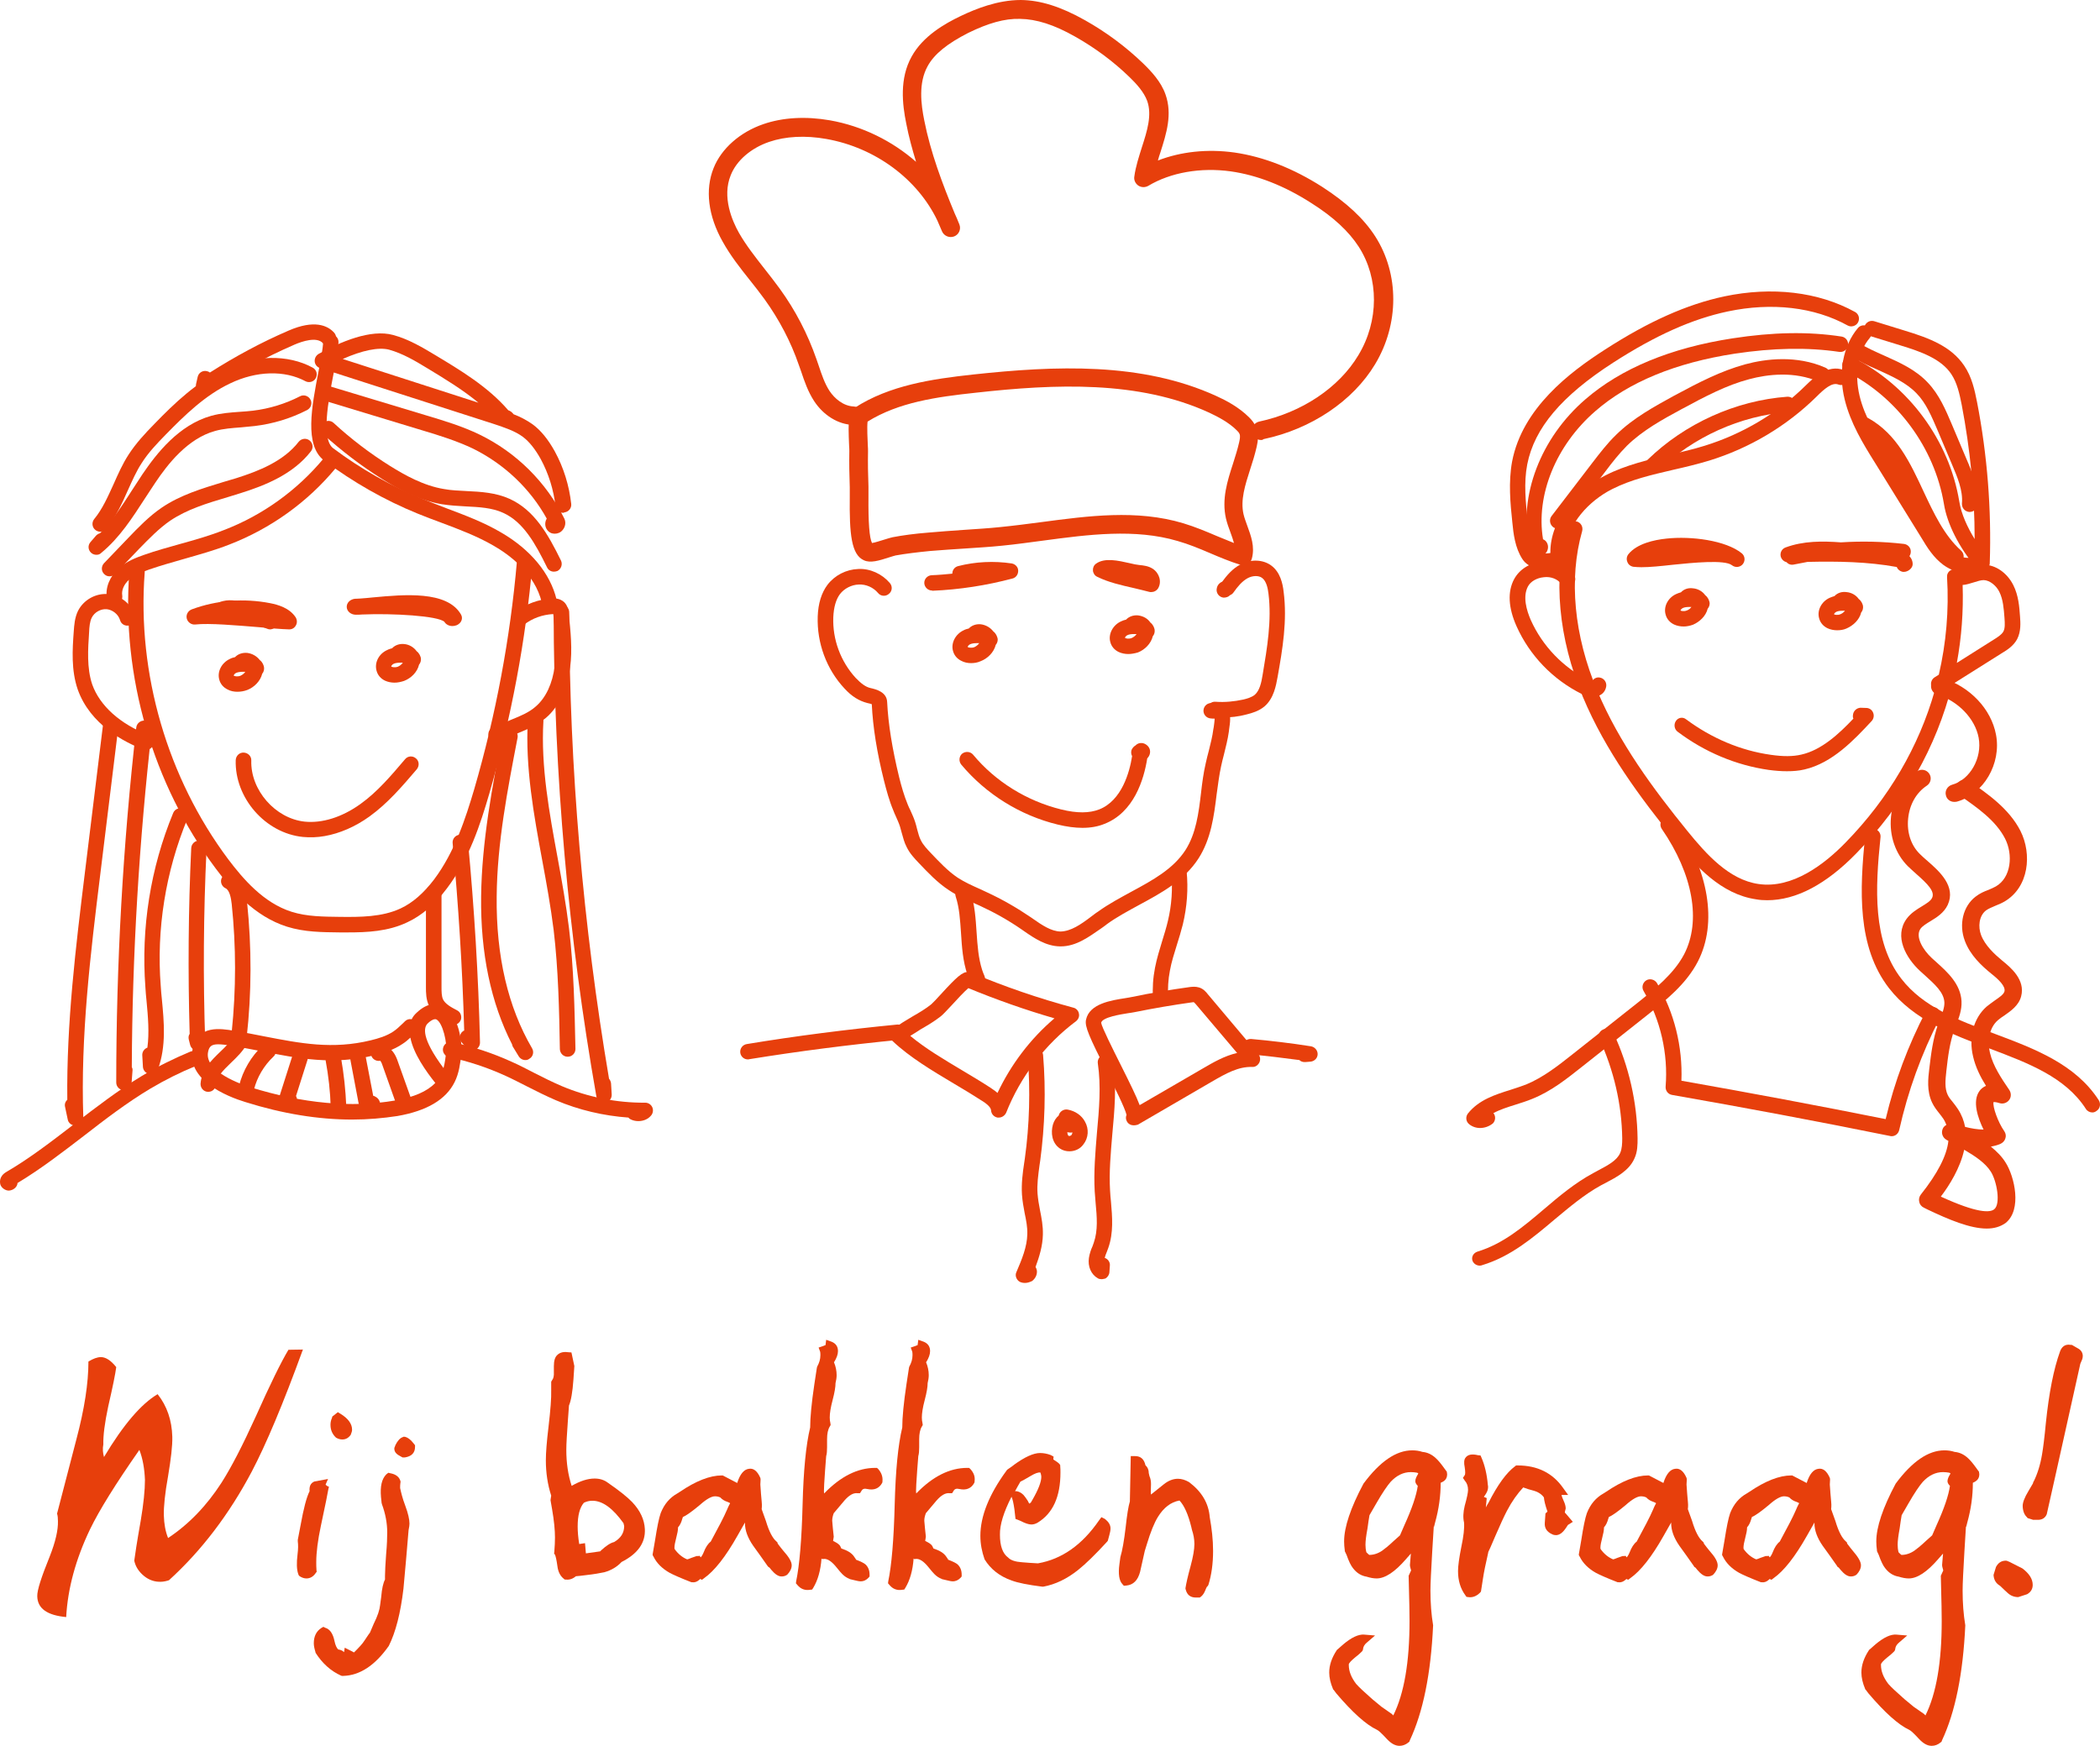<?xml version="1.0" encoding="UTF-8"?> <svg xmlns="http://www.w3.org/2000/svg" width="184" height="153" viewBox="0 0 184 153" fill="none"><g id="wij-bakken-graag 1" clip-path="url(#clip0_34_583)"><path id="Vector" d="M48.139 53.348C47.827 53.348 47.554 53.134 47.476 52.822C46.872 50.235 44.572 48.581 43.246 47.822C41.804 46.986 40.205 46.383 38.645 45.799C37.963 45.546 37.281 45.293 36.618 45.021C33.694 43.834 30.945 42.258 28.411 40.371C26.637 39.048 27.32 35.604 27.904 32.569C28.099 31.557 28.294 30.585 28.314 29.942C28.333 29.573 28.645 29.281 29.016 29.3C29.386 29.32 29.678 29.631 29.659 30.001C29.62 30.74 29.445 31.694 29.211 32.822C28.782 35.059 28.119 38.464 29.191 39.281C31.628 41.11 34.279 42.608 37.106 43.756C37.768 44.029 38.431 44.281 39.094 44.534C40.693 45.138 42.369 45.76 43.889 46.655C46.482 48.153 48.217 50.254 48.763 52.531C48.841 52.9 48.626 53.251 48.256 53.348C48.236 53.328 48.197 53.348 48.139 53.348Z" fill="#E73F0C"></path><path id="Vector_2" d="M10.029 52.978C9.698 52.978 9.425 52.745 9.366 52.414C9.21 51.499 9.62 50.507 10.419 49.787C11.101 49.184 11.92 48.873 12.641 48.62C13.694 48.25 14.766 47.958 15.799 47.667C17.067 47.316 18.372 46.947 19.601 46.46C23.012 45.157 26.053 42.958 28.373 40.157C28.607 39.865 29.036 39.826 29.328 40.059C29.62 40.293 29.659 40.721 29.425 41.013C26.95 44.009 23.714 46.324 20.088 47.725C18.801 48.231 17.456 48.6 16.17 48.97C15.156 49.262 14.103 49.554 13.09 49.904C12.485 50.118 11.803 50.371 11.316 50.799C10.867 51.188 10.633 51.733 10.711 52.18C10.77 52.55 10.517 52.9 10.166 52.959C10.107 52.978 10.068 52.978 10.029 52.978Z" fill="#E73F0C"></path><path id="Vector_3" d="M9.601 50.507C9.425 50.507 9.269 50.449 9.133 50.312C8.86 50.06 8.86 49.632 9.113 49.359L11.219 47.161C12.115 46.227 13.051 45.254 14.162 44.495C15.819 43.367 17.729 42.803 19.581 42.238C19.952 42.122 20.322 42.024 20.692 41.908C22.661 41.285 24.845 40.429 26.17 38.717C26.404 38.425 26.833 38.367 27.125 38.6C27.418 38.834 27.476 39.262 27.242 39.553C25.683 41.557 23.266 42.53 21.102 43.211C20.732 43.328 20.342 43.445 19.971 43.561C18.139 44.106 16.404 44.631 14.922 45.624C13.928 46.305 13.051 47.219 12.193 48.094L10.088 50.293C9.951 50.449 9.776 50.507 9.601 50.507Z" fill="#E73F0C"></path><path id="Vector_4" d="M8.45 48.62C8.275 48.62 8.099 48.562 7.963 48.425C7.709 48.172 7.69 47.783 7.924 47.511L8.392 46.966C8.489 46.849 8.626 46.772 8.762 46.733C9.854 45.624 10.711 44.301 11.608 42.9C11.9 42.453 12.193 42.005 12.485 41.557C13.713 39.748 15.663 37.238 18.509 36.441C19.347 36.207 20.205 36.149 21.024 36.09C21.394 36.071 21.784 36.032 22.154 35.993C23.597 35.818 25 35.39 26.287 34.729C26.618 34.553 27.028 34.69 27.203 35.02C27.379 35.351 27.242 35.76 26.911 35.935C25.468 36.674 23.928 37.141 22.31 37.336C21.92 37.375 21.511 37.413 21.121 37.452C20.322 37.511 19.562 37.569 18.86 37.764C16.442 38.425 14.688 40.682 13.597 42.316C13.304 42.744 13.031 43.192 12.739 43.62C11.628 45.332 10.497 47.122 8.86 48.464C8.743 48.581 8.606 48.62 8.45 48.62Z" fill="#E73F0C"></path><path id="Vector_5" d="M8.781 46.596C8.625 46.596 8.469 46.538 8.352 46.441C8.06 46.207 8.021 45.779 8.255 45.487C8.976 44.612 9.444 43.542 9.951 42.433C10.341 41.557 10.731 40.663 11.276 39.826C11.92 38.834 12.719 37.977 13.557 37.121C15.292 35.332 17.203 33.503 19.581 32.374C22.271 31.09 25.215 31.032 27.398 32.219C27.729 32.394 27.846 32.802 27.671 33.133C27.495 33.464 27.086 33.581 26.755 33.405C24.942 32.433 22.466 32.491 20.166 33.6C17.982 34.631 16.189 36.382 14.532 38.075C13.752 38.873 12.992 39.67 12.427 40.565C11.939 41.304 11.588 42.122 11.198 42.978C10.692 44.126 10.146 45.312 9.327 46.324C9.171 46.519 8.976 46.596 8.781 46.596Z" fill="#E73F0C"></path><path id="Vector_6" d="M48.53 50.099C48.276 50.099 48.042 49.962 47.925 49.709C46.912 47.647 45.859 45.74 44.085 44.943C43.11 44.495 41.98 44.437 40.81 44.379C40.108 44.34 39.407 44.301 38.685 44.184C36.638 43.834 34.806 42.822 33.461 41.966C31.628 40.818 29.913 39.495 28.315 38.055C28.042 37.802 28.022 37.374 28.276 37.102C28.529 36.83 28.958 36.81 29.231 37.063C30.751 38.464 32.408 39.729 34.182 40.838C35.43 41.616 37.106 42.569 38.919 42.861C39.543 42.978 40.206 42.997 40.888 43.036C42.136 43.094 43.442 43.172 44.65 43.717C46.834 44.709 48.023 46.83 49.153 49.126C49.309 49.456 49.173 49.865 48.842 50.04C48.724 50.079 48.627 50.099 48.53 50.099Z" fill="#E73F0C"></path><path id="Vector_7" d="M48.607 46.772C48.51 46.772 48.412 46.752 48.334 46.733C47.944 46.596 47.711 46.188 47.788 45.76C47.808 45.643 47.847 45.546 47.905 45.449C46.443 42.803 44.163 40.662 41.453 39.32C40.03 38.639 38.47 38.153 36.969 37.705L28.314 35.079C27.963 34.962 27.749 34.592 27.866 34.242C27.983 33.892 28.353 33.678 28.704 33.794L37.34 36.402C38.899 36.869 40.517 37.355 42.038 38.094C45.235 39.651 47.867 42.258 49.446 45.449C49.601 45.779 49.543 46.168 49.289 46.46C49.114 46.674 48.861 46.772 48.607 46.772Z" fill="#E73F0C"></path><path id="Vector_8" d="M49.348 44.943C48.998 44.943 48.705 44.69 48.666 44.34C48.51 42.919 48.062 41.499 47.38 40.234C46.892 39.359 46.385 38.717 45.82 38.289C45.118 37.764 44.202 37.472 43.344 37.18L28.042 32.258C27.788 32.18 27.593 31.946 27.574 31.674C27.554 31.401 27.691 31.148 27.925 31.012C29.816 29.962 32.486 28.814 34.455 29.359C35.82 29.728 37.048 30.468 38.12 31.11C40.284 32.413 42.74 33.872 44.533 35.954C44.728 36.013 44.884 36.149 45.001 36.304C45.566 36.518 46.132 36.81 46.658 37.18C47.399 37.725 48.023 38.503 48.608 39.553C49.387 40.974 49.875 42.569 50.05 44.164C50.089 44.534 49.816 44.865 49.446 44.904C49.407 44.943 49.387 44.943 49.348 44.943ZM30.03 31.46L41.921 35.293C40.537 34.145 38.958 33.191 37.418 32.258C36.365 31.616 35.274 30.973 34.085 30.643C33.169 30.409 31.745 30.701 30.03 31.46Z" fill="#E73F0C"></path><path id="Vector_9" d="M17.846 34.456C17.709 34.456 17.573 34.417 17.456 34.339C17.222 34.184 17.125 33.892 17.183 33.639L17.319 33.036C17.397 32.666 17.768 32.433 18.138 32.53C18.236 32.549 18.314 32.588 18.392 32.647C20.594 31.246 22.895 30.001 25.292 28.97C27.534 27.997 28.704 28.522 29.269 29.145C29.523 29.417 29.503 29.845 29.23 30.098C28.957 30.351 28.528 30.331 28.275 30.059C27.749 29.495 26.501 29.903 25.819 30.195C23.168 31.343 20.614 32.744 18.236 34.359C18.119 34.417 17.982 34.456 17.846 34.456Z" fill="#E73F0C"></path><path id="Vector_10" d="M52.915 96.636C52.584 96.636 52.311 96.403 52.252 96.073C49.796 82.123 48.529 67.842 48.51 53.659C48.51 53.289 48.821 52.978 49.192 52.978C49.562 52.978 49.874 53.289 49.874 53.659C49.894 67.317 51.083 81.072 53.363 94.536C53.461 94.652 53.519 94.789 53.539 94.944L53.597 95.917C53.617 96.267 53.363 96.598 52.993 96.636C52.954 96.636 52.934 96.636 52.915 96.636Z" fill="#E73F0C"></path><path id="Vector_11" d="M49.738 92.609C49.367 92.609 49.075 92.318 49.055 91.948C48.997 88.504 48.919 84.944 48.51 81.5C48.256 79.477 47.886 77.414 47.516 75.43C46.775 71.422 46.014 67.278 46.248 63.114C46.268 62.745 46.56 62.453 46.97 62.472C47.34 62.492 47.632 62.823 47.613 63.192C47.379 67.2 48.139 71.266 48.861 75.196C49.231 77.2 49.601 79.282 49.855 81.344C50.283 84.866 50.342 88.446 50.42 91.928C50.42 92.298 50.128 92.609 49.738 92.609Z" fill="#E73F0C"></path><path id="Vector_12" d="M46.034 92.901C45.8 92.901 45.586 92.785 45.449 92.571L44.962 91.773C44.903 91.695 44.884 91.598 44.864 91.52C43.013 87.901 42.096 83.543 42.155 78.562C42.213 73.757 43.13 68.99 44.007 64.379C44.085 64.01 44.436 63.776 44.806 63.834C45.176 63.912 45.41 64.262 45.352 64.632C44.475 69.185 43.558 73.874 43.519 78.562C43.461 83.796 44.514 88.271 46.619 91.87C46.814 92.201 46.697 92.609 46.385 92.785C46.268 92.881 46.151 92.901 46.034 92.901Z" fill="#E73F0C"></path><path id="Vector_13" d="M41.375 92.065C41.18 92.065 40.985 91.987 40.868 91.831L40.459 91.364C40.206 91.092 40.244 90.644 40.517 90.411C40.556 90.372 40.615 90.333 40.673 90.314C40.517 84.847 40.166 79.321 39.66 73.893C39.621 73.523 39.894 73.193 40.264 73.154C40.634 73.134 40.966 73.387 41.005 73.757C41.55 79.574 41.921 85.508 42.057 91.364C42.057 91.656 41.882 91.909 41.629 92.006C41.531 92.065 41.453 92.065 41.375 92.065Z" fill="#E73F0C"></path><path id="Vector_14" d="M17.32 92.084C17.008 92.084 16.735 91.87 16.657 91.559L16.54 91.092C16.501 90.917 16.52 90.742 16.618 90.605C16.462 85.196 16.501 79.71 16.755 74.321C16.774 73.951 17.105 73.64 17.456 73.679C17.827 73.698 18.119 74.01 18.099 74.379C17.827 80.021 17.788 85.742 17.983 91.384C18.002 91.734 17.729 92.026 17.398 92.084C17.378 92.084 17.359 92.084 17.32 92.084Z" fill="#E73F0C"></path><path id="Vector_15" d="M13.206 94.127C13.167 94.127 13.148 94.127 13.109 94.127C12.797 94.088 12.544 93.816 12.524 93.504L12.466 92.493C12.446 92.181 12.641 91.909 12.914 91.812C13.089 90.508 12.973 89.127 12.836 87.687C12.797 87.298 12.758 86.909 12.739 86.519C12.349 81.325 13.187 76.052 15.175 71.247C15.312 70.897 15.721 70.741 16.052 70.877C16.403 71.013 16.559 71.422 16.423 71.753C14.512 76.364 13.694 81.442 14.084 86.403C14.103 86.792 14.142 87.162 14.181 87.551C14.376 89.574 14.571 91.675 13.85 93.68C13.733 93.951 13.479 94.127 13.206 94.127Z" fill="#E73F0C"></path><path id="Vector_16" d="M10.867 95.547H10.848C10.477 95.528 10.185 95.236 10.185 94.866C10.185 84.515 10.77 74.049 11.939 63.757C11.978 63.387 12.329 63.114 12.7 63.153C13.07 63.192 13.343 63.523 13.304 63.912C12.193 73.698 11.588 83.64 11.549 93.523C11.608 93.621 11.627 93.737 11.608 93.855L11.53 94.905C11.511 95.275 11.218 95.547 10.867 95.547Z" fill="#E73F0C"></path><path id="Vector_17" d="M6.599 98.641C6.287 98.641 5.994 98.427 5.936 98.115L5.702 97.006C5.643 96.773 5.721 96.539 5.897 96.384C5.819 89.691 6.638 82.978 7.437 76.481L9.035 63.445C9.074 63.075 9.425 62.803 9.796 62.861C10.166 62.9 10.439 63.251 10.38 63.62L8.782 76.656C7.924 83.62 7.047 90.839 7.3 97.96C7.32 98.31 7.047 98.621 6.696 98.66C6.638 98.621 6.618 98.641 6.599 98.641Z" fill="#E73F0C"></path><path id="Vector_18" d="M12.797 65.722C12.72 65.722 12.642 65.702 12.564 65.683C10.887 65.041 7.905 63.504 6.813 60.43C6.228 58.737 6.345 56.928 6.462 55.332C6.501 54.807 6.54 54.145 6.832 53.542C7.32 52.57 8.392 51.966 9.484 52.064C10.556 52.161 11.53 52.939 11.823 53.97C11.92 54.321 11.725 54.71 11.355 54.807C10.985 54.904 10.614 54.71 10.517 54.34C10.361 53.834 9.873 53.445 9.347 53.387C8.821 53.348 8.275 53.659 8.041 54.126C7.866 54.476 7.827 54.943 7.807 55.41C7.71 56.889 7.593 58.542 8.08 59.982C8.743 61.85 10.536 63.465 13.031 64.418C13.382 64.554 13.558 64.944 13.421 65.294C13.324 65.547 13.07 65.722 12.797 65.722Z" fill="#E73F0C"></path><path id="Vector_19" d="M43.461 65.021C43.188 65.021 42.935 64.865 42.837 64.612C42.701 64.262 42.857 63.873 43.208 63.737L44.884 63.036C45.605 62.745 46.365 62.433 46.95 61.908C47.828 61.149 48.412 59.904 48.607 58.348C48.802 56.889 48.627 55.39 48.49 53.931C48.49 53.912 48.49 53.873 48.471 53.814C47.496 53.873 46.658 54.184 45.937 54.729C45.644 54.943 45.215 54.885 44.981 54.593C44.767 54.301 44.825 53.873 45.118 53.639C46.093 52.919 47.204 52.511 48.373 52.453C48.568 52.433 49.056 52.414 49.446 52.783C49.757 53.095 49.816 53.542 49.835 53.776C49.991 55.313 50.167 56.908 49.952 58.503C49.718 60.371 48.958 61.947 47.847 62.9C47.087 63.542 46.21 63.912 45.41 64.243L43.734 64.943C43.636 65.001 43.539 65.021 43.461 65.021Z" fill="#E73F0C"></path><path id="Vector_20" d="M30.439 81.714C30.225 81.714 29.991 81.714 29.776 81.714C28.256 81.695 26.677 81.695 25.137 81.208C22.31 80.313 20.322 78.018 18.899 76.111C13.382 68.737 10.633 59.243 11.335 50.06C11.355 49.69 11.725 49.418 12.056 49.437C12.427 49.456 12.719 49.787 12.68 50.157C11.998 59.009 14.669 68.173 19.99 75.294C21.296 77.025 23.09 79.127 25.546 79.905C26.891 80.333 28.353 80.333 29.796 80.352C31.531 80.372 33.48 80.372 35.098 79.613C36.151 79.127 37.125 78.27 38.042 77.064C39.835 74.671 40.79 71.733 41.55 69.165C43.441 62.667 44.708 55.935 45.293 49.184C45.332 48.815 45.664 48.542 46.034 48.562C46.404 48.6 46.677 48.912 46.658 49.301C46.073 56.13 44.786 62.939 42.876 69.535C42.096 72.22 41.102 75.294 39.153 77.862C38.12 79.243 36.95 80.236 35.702 80.819C34.006 81.636 32.154 81.714 30.439 81.714Z" fill="#E73F0C"></path><path id="Vector_21" d="M20.77 91.851C20.497 91.851 20.186 91.675 20.069 91.422C19.913 91.111 19.971 90.722 20.224 90.508C20.244 90.489 20.283 90.469 20.302 90.45C20.692 86.714 20.692 82.939 20.302 79.224C20.244 78.718 20.127 78.017 19.757 77.842C19.425 77.687 19.269 77.278 19.425 76.947C19.581 76.617 19.991 76.461 20.322 76.617C21.433 77.142 21.589 78.543 21.648 79.068C22.057 83.018 22.057 87.006 21.608 90.956C21.53 91.675 21.024 91.812 20.887 91.831C20.829 91.831 20.809 91.851 20.77 91.851Z" fill="#E73F0C"></path><path id="Vector_22" d="M39.698 89.827C39.152 89.827 38.626 89.555 38.314 89.127C38.295 89.088 38.256 89.049 38.256 89.01C38.002 88.796 37.768 88.524 37.612 88.193C37.32 87.609 37.32 86.986 37.32 86.481V78.231C37.32 77.862 37.632 77.55 38.002 77.55C38.373 77.55 38.685 77.862 38.685 78.231V86.481C38.685 86.889 38.685 87.298 38.821 87.59C39.016 87.979 39.484 88.251 40.049 88.543C40.322 88.679 40.459 88.99 40.4 89.302C40.322 89.594 40.069 89.808 39.757 89.827C39.718 89.827 39.698 89.827 39.698 89.827Z" fill="#E73F0C"></path><path id="Vector_23" d="M30.848 98.115C27.905 98.115 24.766 97.609 21.491 96.579C19.893 96.092 16.267 94.632 16.891 91.87C17.359 89.808 19.327 90.138 20.517 90.333C21.413 90.489 22.291 90.644 23.129 90.819C26.345 91.442 29.133 91.987 32.486 91.17C33.129 91.014 33.87 90.8 34.474 90.391C34.767 90.197 35.039 89.924 35.312 89.671L35.488 89.496C35.644 89.341 35.858 89.282 36.073 89.321C36.17 89.107 36.326 88.913 36.521 88.738C37.515 87.804 38.334 87.92 38.821 88.173C40.225 88.893 40.537 91.5 40.42 92.434C40.322 93.193 40.225 94.049 39.835 94.828C39.075 96.365 37.398 97.356 34.825 97.804C33.558 97.999 32.232 98.115 30.848 98.115ZM19.113 91.52C18.528 91.52 18.333 91.714 18.236 92.162C17.846 93.913 21.238 95.061 21.92 95.275C26.521 96.714 30.809 97.103 34.63 96.442C36.267 96.151 37.437 95.645 38.139 94.905C37.301 93.855 36.229 92.337 35.956 90.936C35.741 91.131 35.527 91.325 35.273 91.481C34.513 92.006 33.616 92.279 32.837 92.473C29.191 93.368 26.131 92.765 22.895 92.123C22.057 91.967 21.199 91.792 20.322 91.656C19.776 91.559 19.386 91.52 19.113 91.52ZM38.119 89.321C37.905 89.321 37.632 89.535 37.476 89.691C37.125 90.022 36.891 90.956 38.86 93.602C38.977 93.174 39.036 92.687 39.094 92.22C39.192 91.403 38.802 89.633 38.236 89.341C38.197 89.321 38.158 89.321 38.119 89.321Z" fill="#E73F0C"></path><path id="Vector_24" d="M18.256 95.684C18.236 95.684 18.216 95.684 18.197 95.684C17.827 95.664 17.554 95.333 17.573 94.964C17.671 93.737 18.528 92.921 19.289 92.181C19.756 91.734 20.205 91.306 20.478 90.8C20.653 90.469 21.062 90.353 21.394 90.528C21.725 90.703 21.842 91.111 21.667 91.442C21.297 92.123 20.751 92.648 20.224 93.154C19.562 93.796 18.977 94.361 18.918 95.061C18.899 95.411 18.606 95.684 18.256 95.684Z" fill="#E73F0C"></path><path id="Vector_25" d="M21.589 95.995C21.53 95.995 21.472 95.995 21.433 95.975C21.062 95.878 20.848 95.508 20.945 95.158C21.277 93.816 22.018 92.551 23.031 91.617C23.304 91.364 23.733 91.364 23.986 91.656C24.24 91.928 24.24 92.357 23.948 92.609C23.129 93.388 22.524 94.4 22.252 95.489C22.174 95.8 21.901 95.995 21.589 95.995Z" fill="#E73F0C"></path><path id="Vector_26" d="M25.234 97.22C25.097 97.22 24.941 97.181 24.824 97.084C24.707 97.006 24.298 96.675 24.513 95.994L25.643 92.454C25.76 92.103 26.15 91.909 26.501 92.006C26.852 92.123 27.047 92.493 26.949 92.862L25.936 96.053C25.955 96.072 25.955 96.111 25.975 96.131C26.092 96.403 25.975 96.85 25.741 97.045C25.585 97.162 25.409 97.22 25.234 97.22Z" fill="#E73F0C"></path><path id="Vector_27" d="M29.66 97.707C29.289 97.707 28.997 97.415 28.977 97.046C28.938 95.664 28.782 94.283 28.529 92.921C28.47 92.551 28.704 92.201 29.075 92.123C29.426 92.065 29.796 92.298 29.874 92.668C30.127 94.088 30.283 95.547 30.342 96.987C30.361 97.356 30.069 97.668 29.679 97.687C29.679 97.707 29.679 97.707 29.66 97.707Z" fill="#E73F0C"></path><path id="Vector_28" d="M32.408 97.688C32.311 97.688 32.213 97.668 32.116 97.629C31.55 97.415 31.453 96.832 31.414 96.656L30.712 92.94C30.634 92.571 30.887 92.22 31.258 92.142C31.628 92.065 31.979 92.318 32.057 92.687L32.7 96.033C32.759 96.053 32.817 96.053 32.856 96.092C33.246 96.267 33.422 96.714 33.246 97.123C33.09 97.474 32.759 97.688 32.408 97.688Z" fill="#E73F0C"></path><path id="Vector_29" d="M35.429 97.395C35.156 97.395 34.883 97.221 34.786 96.948L33.48 93.271C33.441 93.135 33.363 93.038 33.324 92.96C33.051 93.018 32.739 92.901 32.583 92.629C32.407 92.298 32.525 91.89 32.856 91.715C33.148 91.559 33.46 91.539 33.772 91.656C34.396 91.89 34.708 92.609 34.786 92.823L36.092 96.481C36.209 96.832 36.033 97.221 35.682 97.337C35.566 97.395 35.507 97.395 35.429 97.395Z" fill="#E73F0C"></path><path id="Vector_30" d="M0.77 104.341C0.458 104.341 0.107 104.088 0.029 103.797C-0.01 103.64 -0.108 103.096 0.555 102.707C2.66 101.481 4.629 99.944 6.559 98.465C8.431 97.026 10.38 95.528 12.446 94.283C13.811 93.466 15.234 92.765 16.676 92.162C17.027 92.026 17.417 92.181 17.554 92.532C17.69 92.882 17.534 93.27 17.183 93.407C15.799 93.971 14.435 94.652 13.129 95.431C11.121 96.636 9.21 98.096 7.358 99.536C5.507 100.956 3.596 102.435 1.53 103.679C1.53 103.699 1.53 103.719 1.53 103.738C1.471 104.068 1.14 104.321 0.77 104.341Z" fill="#E73F0C"></path><path id="Vector_31" d="M55.937 98.251C55.722 98.251 55.508 98.213 55.294 98.115C55.196 98.076 55.118 98.018 55.06 97.941C52.876 97.784 50.712 97.279 48.705 96.423C47.847 96.053 46.989 95.625 46.19 95.217C45.566 94.905 44.942 94.575 44.299 94.283C42.72 93.563 41.044 92.999 39.348 92.648C38.977 92.571 38.743 92.201 38.821 91.851C38.899 91.481 39.25 91.248 39.62 91.325C41.414 91.714 43.188 92.298 44.845 93.057C45.508 93.349 46.131 93.68 46.775 94.01C47.574 94.418 48.393 94.828 49.211 95.178C51.512 96.151 54.046 96.656 56.541 96.637C56.814 96.637 57.068 96.812 57.165 97.065C57.262 97.318 57.204 97.609 57.009 97.804C56.755 98.096 56.346 98.251 55.937 98.251Z" fill="#E73F0C"></path><path id="Vector_32" d="M23.655 55.157C23.578 55.157 23.48 55.138 23.402 55.099C22.408 54.69 21.375 54.573 20.283 54.418C19.893 54.359 19.503 54.32 19.113 54.243C18.841 54.204 18.626 54.009 18.568 53.737C18.509 53.484 18.587 53.192 18.802 53.036C20.01 52.083 21.901 52.92 23.266 53.542C23.5 53.639 23.714 53.737 23.909 53.815C24.26 53.951 24.435 54.34 24.279 54.69C24.182 54.982 23.928 55.157 23.655 55.157Z" fill="#E73F0C"></path><path id="Vector_33" d="M39.64 54.865C39.347 54.865 39.075 54.729 38.938 54.495C38.392 53.97 34.396 53.737 31.726 53.853C31.531 53.873 31.355 53.873 31.199 53.873H31.18C30.751 53.873 30.4 53.581 30.38 53.211C30.361 52.822 30.692 52.511 31.121 52.472C31.141 52.472 31.297 52.472 31.57 52.453C31.901 52.433 32.271 52.394 32.681 52.355C35.41 52.102 39.153 51.752 40.381 53.834C40.595 54.184 40.439 54.593 40.03 54.787C39.874 54.846 39.757 54.865 39.64 54.865Z" fill="#E73F0C"></path><path id="Vector_34" d="M25.351 55.157H25.332C24.669 55.138 23.694 55.06 22.661 54.962C20.731 54.807 18.333 54.593 17.105 54.729C16.774 54.768 16.442 54.534 16.364 54.204C16.287 53.873 16.462 53.542 16.793 53.406C18.996 52.589 21.374 52.414 23.675 52.861C24.357 52.997 25.351 53.27 25.897 54.087C26.033 54.301 26.053 54.573 25.936 54.787C25.819 55.021 25.605 55.157 25.351 55.157Z" fill="#E73F0C"></path><path id="Vector_35" d="M20.79 60.624C20.497 60.624 20.205 60.566 19.951 60.43C19.581 60.255 19.308 59.943 19.211 59.554C19.016 58.854 19.425 58.075 20.146 57.745C20.283 57.667 20.439 57.628 20.595 57.589C20.848 57.317 21.238 57.181 21.667 57.219C22.115 57.278 22.505 57.511 22.759 57.842C23.012 58.036 23.09 58.289 23.129 58.445C23.168 58.659 23.11 58.893 22.973 59.048C22.817 59.69 22.271 60.235 21.667 60.468C21.355 60.585 21.063 60.624 20.79 60.624ZM21.336 58.873C21.102 58.873 20.868 58.893 20.692 58.97C20.556 59.029 20.478 59.165 20.478 59.204C20.517 59.262 20.809 59.321 21.063 59.223C21.238 59.145 21.413 59.009 21.491 58.873C21.453 58.873 21.394 58.873 21.336 58.873Z" fill="#E73F0C"></path><path id="Vector_36" d="M28.451 73.27C29.776 73.037 31.122 72.453 32.369 71.558C33.987 70.391 35.274 68.873 36.521 67.414C36.755 67.122 36.736 66.694 36.443 66.461C36.151 66.208 35.722 66.247 35.488 66.539C34.299 67.939 33.071 69.399 31.57 70.469C29.971 71.617 28.236 72.161 26.697 72.006C24.123 71.733 21.94 69.243 22.018 66.655C22.038 66.286 21.745 65.974 21.355 65.955C20.985 65.936 20.673 66.227 20.653 66.617C20.556 69.924 23.246 73.017 26.541 73.348C27.164 73.406 27.808 73.387 28.451 73.27Z" fill="#E73F0C"></path><path id="Vector_37" d="M34.571 59.826C34.279 59.826 33.987 59.768 33.733 59.651C33.363 59.476 33.09 59.165 32.992 58.776C32.797 58.075 33.187 57.297 33.928 56.966C34.065 56.889 34.22 56.85 34.357 56.811C34.61 56.538 35 56.402 35.41 56.441C35.858 56.48 36.267 56.733 36.501 57.064C36.755 57.258 36.833 57.511 36.872 57.647C36.911 57.861 36.852 58.095 36.716 58.251C36.56 58.912 36.014 59.437 35.41 59.671C35.117 59.768 34.844 59.826 34.571 59.826ZM35.117 58.075C34.883 58.075 34.649 58.095 34.493 58.173C34.357 58.231 34.279 58.367 34.279 58.406C34.318 58.465 34.61 58.523 34.864 58.426C35.039 58.348 35.215 58.212 35.293 58.075C35.234 58.075 35.176 58.075 35.117 58.075Z" fill="#E73F0C"></path><path id="Vector_38" d="M92.936 82.939C92.916 82.939 92.896 82.939 92.877 82.939C91.649 82.92 90.616 82.22 89.719 81.597L89.524 81.461C88.374 80.663 87.126 79.963 85.859 79.379L85.294 79.126C84.573 78.815 83.852 78.484 83.15 78.017C82.136 77.356 81.318 76.481 80.518 75.644C80.148 75.255 79.719 74.807 79.446 74.243C79.231 73.835 79.134 73.426 79.017 73.017C78.959 72.823 78.92 72.648 78.861 72.453C78.764 72.142 78.627 71.85 78.491 71.539C78.413 71.364 78.335 71.208 78.276 71.033C77.906 70.157 77.672 69.263 77.458 68.426C76.834 65.936 76.483 63.737 76.385 61.714C76.288 61.675 76.112 61.636 76.015 61.616C75.255 61.422 74.631 61.033 73.988 60.332C72.409 58.64 71.57 56.344 71.648 54.029C71.687 52.881 71.98 51.947 72.506 51.246C73.149 50.41 74.144 49.904 75.196 49.865C76.23 49.807 77.282 50.293 77.964 51.091C78.218 51.383 78.179 51.811 77.886 52.044C77.594 52.297 77.165 52.258 76.931 51.966C76.522 51.48 75.879 51.188 75.235 51.227C74.612 51.246 73.968 51.577 73.598 52.064C73.247 52.531 73.052 53.212 73.013 54.087C72.935 56.033 73.656 57.978 74.982 59.418C75.45 59.904 75.84 60.196 76.249 60.293C76.775 60.41 77.692 60.644 77.731 61.519C77.828 63.484 78.179 65.624 78.783 68.115C78.978 68.893 79.212 69.729 79.543 70.527C79.602 70.683 79.68 70.838 79.758 70.994C79.914 71.344 80.069 71.675 80.187 72.045C80.264 72.259 80.303 72.473 80.362 72.687C80.46 73.037 80.537 73.368 80.694 73.659C80.889 74.049 81.22 74.399 81.551 74.749C82.292 75.527 83.052 76.344 83.929 76.928C84.534 77.317 85.177 77.609 85.879 77.92L86.463 78.193C87.808 78.815 89.096 79.554 90.323 80.391L90.519 80.527C91.298 81.072 92.098 81.617 92.916 81.636C93.832 81.617 94.709 81.014 95.626 80.313C95.82 80.177 95.996 80.021 96.191 79.905C97.127 79.224 98.16 78.679 99.154 78.134C101.026 77.123 102.8 76.15 103.871 74.496C104.788 73.056 105.022 71.305 105.236 69.457C105.334 68.601 105.45 67.725 105.645 66.889C105.723 66.519 105.821 66.15 105.918 65.78C106.074 65.138 106.231 64.554 106.308 63.932L106.347 63.718C106.367 63.562 106.425 63.173 106.425 62.978C106.308 62.978 106.191 62.978 106.055 62.959C105.684 62.92 105.411 62.589 105.45 62.219C105.49 61.85 105.821 61.577 106.191 61.616C106.289 61.616 106.367 61.616 106.445 61.616C106.756 61.616 107.283 61.616 107.615 62.239C107.868 62.686 107.79 63.27 107.692 63.932L107.673 64.107C107.576 64.807 107.4 65.469 107.244 66.111C107.147 66.461 107.068 66.811 106.99 67.161C106.815 67.959 106.718 68.796 106.601 69.613C106.367 71.519 106.113 73.504 105.022 75.216C103.774 77.162 101.766 78.251 99.817 79.302C98.862 79.827 97.867 80.352 97.01 80.975C96.834 81.111 96.659 81.247 96.483 81.364C95.431 82.084 94.32 82.939 92.936 82.939Z" fill="#E73F0C"></path><path id="Vector_39" d="M107.05 62.881C106.835 62.881 106.641 62.881 106.426 62.862C106.055 62.842 105.764 62.511 105.783 62.142C105.802 61.772 106.114 61.461 106.504 61.5C107.323 61.558 108.141 61.48 108.941 61.305C109.272 61.227 109.662 61.111 109.934 60.897C110.364 60.527 110.52 59.846 110.636 59.107C111.027 56.772 111.436 54.379 111.143 52.025C111.085 51.558 110.968 50.935 110.578 50.643C110.286 50.429 109.779 50.429 109.331 50.663C108.823 50.935 108.434 51.422 108.102 51.889C108.005 52.044 107.868 52.122 107.771 52.161C107.634 52.316 107.42 52.375 107.205 52.375C106.835 52.336 106.562 52.005 106.601 51.636C106.621 51.461 106.699 51.149 107.089 50.974C107.478 50.449 107.986 49.826 108.707 49.456C109.604 48.99 110.656 49.029 111.377 49.554C112.177 50.138 112.391 51.149 112.469 51.85C112.801 54.398 112.372 56.908 111.943 59.321C111.806 60.079 111.611 61.208 110.793 61.908C110.305 62.317 109.701 62.492 109.233 62.609C108.531 62.803 107.791 62.881 107.05 62.881Z" fill="#E73F0C"></path><path id="Vector_40" d="M85.606 86.637C85.353 86.637 85.119 86.5 84.983 86.286C84.905 86.15 84.885 85.995 84.905 85.819C84.846 85.702 84.807 85.567 84.769 85.43C84.358 84.224 84.281 82.979 84.203 81.772C84.124 80.644 84.067 79.574 83.735 78.562C83.618 78.212 83.813 77.823 84.183 77.706C84.534 77.589 84.924 77.784 85.041 78.154C85.412 79.321 85.489 80.527 85.567 81.695C85.646 82.862 85.723 83.971 86.055 85.002C86.113 85.177 86.171 85.333 86.25 85.508C86.444 85.995 86.23 86.403 85.918 86.558C85.801 86.597 85.704 86.637 85.606 86.637Z" fill="#E73F0C"></path><path id="Vector_41" d="M101.708 88.154C101.357 88.154 101.045 87.881 101.025 87.512C100.967 86.597 101.026 85.702 101.201 84.808C101.357 83.991 101.611 83.193 101.845 82.415C102.02 81.85 102.195 81.286 102.332 80.702C102.663 79.321 102.761 77.881 102.624 76.461C102.586 76.091 102.858 75.761 103.229 75.722C103.579 75.702 103.93 75.955 103.969 76.325C104.125 77.901 104.008 79.477 103.638 81.014C103.482 81.617 103.306 82.22 103.111 82.823C102.877 83.582 102.643 84.301 102.507 85.061C102.352 85.838 102.312 86.636 102.352 87.434C102.371 87.804 102.078 88.134 101.708 88.154C101.727 88.154 101.727 88.154 101.708 88.154Z" fill="#E73F0C"></path><path id="Vector_42" d="M87.517 97.941C87.478 97.941 87.439 97.941 87.4 97.941C87.088 97.882 86.854 97.629 86.835 97.299C86.815 96.987 86.289 96.618 86.055 96.481C85.275 95.975 84.437 95.47 83.579 94.964C81.688 93.835 79.72 92.668 78.199 91.228C78.062 91.092 77.984 90.897 77.984 90.703C77.984 90.508 78.082 90.334 78.238 90.197C78.784 89.769 79.388 89.419 79.973 89.068C80.558 88.738 81.104 88.407 81.591 88.018C81.708 87.92 82.117 87.492 82.429 87.143C83.852 85.586 84.32 85.177 84.826 85.177C84.924 85.177 85.002 85.197 85.099 85.235C88.004 86.462 91.006 87.492 94.047 88.31C94.301 88.368 94.496 88.582 94.535 88.835C94.593 89.088 94.476 89.341 94.281 89.496C91.572 91.52 89.407 94.361 88.16 97.513C88.043 97.766 87.789 97.941 87.517 97.941ZM79.758 90.781C81.084 91.89 82.702 92.843 84.262 93.776C85.139 94.302 85.996 94.808 86.796 95.333C86.951 95.45 87.185 95.586 87.4 95.781C88.589 93.271 90.285 91.034 92.39 89.243C89.836 88.505 87.302 87.61 84.846 86.597C84.496 86.89 83.813 87.629 83.423 88.057C82.917 88.601 82.624 88.913 82.429 89.068C81.863 89.516 81.259 89.866 80.655 90.216C80.363 90.411 80.051 90.605 79.758 90.781Z" fill="#E73F0C"></path><path id="Vector_43" d="M99.33 98.621C99.096 98.621 98.862 98.504 98.745 98.29C98.628 98.096 98.628 97.882 98.707 97.707C98.569 97.103 97.614 95.197 96.971 93.913C95.431 90.839 95.022 89.944 95.158 89.36C95.451 87.959 97.361 87.667 98.609 87.473C98.823 87.434 98.998 87.414 99.155 87.376C100.831 87.025 102.566 86.734 104.262 86.5C104.456 86.481 104.749 86.442 105.061 86.539C105.451 86.656 105.685 86.948 105.821 87.123L110.246 92.375C110.422 92.57 110.461 92.862 110.344 93.115C110.227 93.349 109.993 93.523 109.72 93.504C108.512 93.466 107.459 94.049 106.153 94.808L99.7 98.563C99.564 98.602 99.447 98.621 99.33 98.621ZM104.437 87.843C102.761 88.076 101.065 88.368 99.427 88.699C99.271 88.737 99.057 88.757 98.823 88.796C98.219 88.893 96.581 89.146 96.483 89.632C96.523 89.983 97.517 91.967 98.18 93.29C99.018 94.964 99.564 96.072 99.856 96.85L105.451 93.602C106.289 93.115 107.283 92.532 108.394 92.279L104.769 87.998C104.729 87.959 104.633 87.843 104.593 87.823C104.593 87.823 104.495 87.843 104.437 87.843Z" fill="#E73F0C"></path><path id="Vector_44" d="M114.301 93.076C114.126 93.076 113.97 93.018 113.853 92.901C112.411 92.707 110.948 92.532 109.486 92.395C109.116 92.357 108.843 92.026 108.882 91.656C108.921 91.286 109.252 91.034 109.623 91.053C111.377 91.209 113.131 91.423 114.867 91.695C115.198 91.753 115.451 92.045 115.451 92.376C115.451 92.726 115.178 92.999 114.847 93.038L114.379 93.076C114.34 93.076 114.32 93.076 114.301 93.076Z" fill="#E73F0C"></path><path id="Vector_45" d="M65.528 92.843C65.196 92.843 64.923 92.609 64.865 92.279C64.806 91.909 65.06 91.559 65.43 91.5C69.777 90.781 74.222 90.216 78.627 89.788C78.978 89.769 79.329 90.022 79.368 90.391C79.407 90.761 79.134 91.092 78.764 91.131C74.397 91.559 69.992 92.123 65.664 92.823C65.586 92.843 65.567 92.843 65.528 92.843Z" fill="#E73F0C"></path><path id="Vector_46" d="M89.797 112.434C89.68 112.434 89.564 112.415 89.446 112.376C89.271 112.318 89.135 112.181 89.057 112.007C88.978 111.832 88.978 111.637 89.057 111.481C89.524 110.392 89.992 109.283 90.012 108.154C90.031 107.551 89.914 106.948 89.778 106.306C89.68 105.781 89.583 105.255 89.544 104.692C89.485 103.738 89.602 102.804 89.739 101.909L89.797 101.52C90.207 98.563 90.284 95.547 90.05 92.57C90.012 92.201 90.304 91.87 90.675 91.851C91.045 91.831 91.376 92.103 91.396 92.473C91.649 95.547 91.552 98.66 91.143 101.715L91.084 102.104C90.967 102.979 90.85 103.797 90.909 104.613C90.948 105.081 91.025 105.567 91.123 106.053C91.259 106.734 91.396 107.434 91.376 108.193C91.357 109.186 91.064 110.138 90.733 111.033C90.791 111.131 90.83 111.229 90.85 111.345C90.889 111.695 90.733 112.026 90.441 112.26C90.246 112.357 90.031 112.434 89.797 112.434Z" fill="#E73F0C"></path><path id="Vector_47" d="M96.522 112.104C96.406 112.104 96.288 112.085 96.191 112.026C95.606 111.695 95.295 110.995 95.411 110.236C95.47 109.867 95.586 109.516 95.723 109.225C95.763 109.108 95.801 109.01 95.84 108.894C96.211 107.824 96.113 106.656 95.996 105.411C95.977 105.081 95.938 104.749 95.918 104.419C95.82 102.688 95.977 100.956 96.113 99.283C96.308 97.181 96.483 95.178 96.191 93.193C96.133 92.823 96.386 92.473 96.776 92.434C97.147 92.395 97.497 92.628 97.536 93.018C97.848 95.158 97.653 97.337 97.458 99.419C97.322 101.053 97.165 102.726 97.263 104.341C97.283 104.653 97.302 104.983 97.342 105.314C97.458 106.656 97.575 108.038 97.108 109.361C97.068 109.477 97.01 109.614 96.971 109.73C96.893 109.905 96.834 110.081 96.795 110.236C97.088 110.334 97.283 110.625 97.244 110.937L97.204 111.5C97.185 111.734 97.049 111.929 96.854 112.046C96.737 112.065 96.64 112.104 96.522 112.104Z" fill="#E73F0C"></path><path id="Vector_48" d="M93.697 100.897C93.404 100.897 93.112 100.82 92.858 100.645C92.156 100.158 92.059 99.263 92.254 98.563C92.351 98.232 92.527 97.96 92.761 97.765C92.839 97.415 93.19 97.181 93.54 97.24C94.203 97.356 94.769 97.746 95.061 98.29C95.432 98.932 95.373 99.73 94.925 100.294C94.632 100.703 94.164 100.897 93.697 100.897ZM93.521 99.205C93.521 99.36 93.56 99.477 93.619 99.535C93.677 99.574 93.814 99.555 93.892 99.458C93.93 99.399 93.95 99.322 93.969 99.244C93.853 99.263 93.755 99.263 93.638 99.244C93.58 99.244 93.54 99.224 93.521 99.205Z" fill="#E73F0C"></path><path id="Vector_49" d="M81.669 51.752C81.299 51.752 81.006 51.46 80.986 51.11C80.967 50.741 81.26 50.429 81.63 50.41C82.234 50.39 82.838 50.332 83.442 50.274C83.442 49.962 83.638 49.69 83.949 49.612C85.47 49.223 87.088 49.145 88.648 49.379C88.959 49.437 89.213 49.69 89.213 50.021C89.213 50.351 89.018 50.624 88.706 50.702C86.425 51.305 84.067 51.674 81.688 51.772C81.688 51.752 81.669 51.752 81.669 51.752Z" fill="#E73F0C"></path><path id="Vector_50" d="M100.87 51.888C100.811 51.888 100.753 51.888 100.695 51.869C100.266 51.752 99.818 51.655 99.35 51.538C98.239 51.285 97.108 51.032 96.133 50.546C95.919 50.449 95.782 50.235 95.763 50.001C95.743 49.768 95.841 49.534 96.035 49.398C96.796 48.853 97.966 49.126 98.998 49.359C99.311 49.437 99.603 49.495 99.818 49.515C100.188 49.554 100.617 49.593 101.006 49.846C101.591 50.235 101.806 50.993 101.474 51.558C101.338 51.772 101.104 51.888 100.87 51.888Z" fill="#E73F0C"></path><path id="Vector_51" d="M94.846 72.55C94.184 72.55 93.463 72.453 92.663 72.259C89.388 71.461 86.386 69.593 84.223 67.006C83.989 66.714 84.028 66.286 84.3 66.052C84.593 65.819 85.022 65.858 85.255 66.13C87.225 68.504 89.973 70.196 92.975 70.936C94.379 71.286 95.451 71.266 96.309 70.936C98.297 70.157 98.979 67.648 99.193 66.266C99.097 66.091 99.077 65.858 99.174 65.663C99.252 65.527 99.35 65.41 99.486 65.332C99.642 65.177 99.818 65.099 100.052 65.118C100.363 65.138 100.695 65.41 100.753 65.722C100.811 65.994 100.715 66.266 100.52 66.461C100.227 68.329 99.35 71.189 96.777 72.2C96.211 72.434 95.568 72.55 94.846 72.55Z" fill="#E73F0C"></path><path id="Vector_52" d="M108.921 49.534C108.843 49.534 108.746 49.515 108.668 49.495C107.751 49.204 106.855 48.834 105.997 48.464C105.042 48.056 104.145 47.686 103.19 47.414C99.447 46.305 95.353 46.849 91.415 47.375C90.207 47.531 89.018 47.706 87.809 47.822C86.698 47.939 85.587 47.997 84.476 48.075C83.482 48.134 82.468 48.212 81.474 48.289C80.304 48.406 79.349 48.523 78.472 48.678C78.355 48.698 78.16 48.776 77.945 48.834C76.99 49.145 76.269 49.359 75.704 49.106C74.593 48.62 74.417 46.83 74.456 43.484C74.456 43.153 74.456 42.881 74.456 42.705C74.417 41.655 74.398 40.585 74.417 39.534C74.417 39.456 74.417 39.281 74.398 39.067C74.3 36.752 74.339 36.09 74.885 35.74C77.945 33.756 81.688 33.211 85.255 32.822C92.468 32.044 100.032 31.713 106.582 34.709C107.439 35.098 108.55 35.682 109.447 36.577C109.662 36.791 109.896 37.063 110.052 37.433C110.305 38.036 110.227 38.639 110.111 39.145C109.954 39.826 109.759 40.468 109.545 41.11C109.096 42.511 108.668 43.834 108.96 45.079C109.038 45.41 109.175 45.76 109.291 46.091C109.603 46.947 109.973 47.92 109.681 48.97C109.623 49.184 109.486 49.359 109.291 49.457C109.194 49.515 109.057 49.534 108.921 49.534ZM76.016 36.947C75.957 37.433 76.016 38.581 76.035 38.989C76.055 39.242 76.055 39.456 76.055 39.554C76.035 40.585 76.055 41.616 76.094 42.647C76.094 42.842 76.094 43.133 76.094 43.503C76.074 45.76 76.172 47.141 76.405 47.589C76.678 47.55 77.185 47.375 77.458 47.297C77.77 47.2 78.023 47.122 78.199 47.083C79.115 46.908 80.129 46.772 81.356 46.674C82.371 46.577 83.385 46.519 84.398 46.441C85.489 46.363 86.582 46.305 87.673 46.188C88.843 46.071 90.031 45.916 91.22 45.76C95.334 45.215 99.603 44.632 103.677 45.857C104.71 46.169 105.685 46.577 106.64 46.986C107.147 47.2 107.634 47.394 108.121 47.589C108.044 47.297 107.927 46.986 107.81 46.655C107.654 46.246 107.518 45.857 107.42 45.449C107.03 43.756 107.537 42.161 108.044 40.604C108.239 39.982 108.434 39.379 108.57 38.775C108.629 38.522 108.687 38.211 108.609 38.036C108.57 37.919 108.453 37.803 108.355 37.705C107.654 37.005 106.699 36.519 105.958 36.168C99.779 33.328 92.468 33.639 85.489 34.417C82.039 34.787 78.745 35.254 76.016 36.947Z" fill="#E73F0C"></path><path id="Vector_53" d="M110.5 38.561C110.13 38.561 109.779 38.308 109.7 37.919C109.603 37.472 109.896 37.044 110.325 36.947C114.067 36.149 117.323 33.97 119.019 31.129C120.832 28.133 120.832 24.398 119.058 21.635C118.18 20.273 116.816 19.008 114.906 17.802C112.547 16.284 110.168 15.351 107.849 15.02C105.197 14.65 102.566 15.117 100.616 16.284C100.343 16.44 100.012 16.44 99.739 16.265C99.486 16.09 99.33 15.779 99.389 15.467C99.505 14.592 99.798 13.716 100.052 12.899C100.519 11.46 100.948 10.078 100.519 8.852C100.227 8.055 99.564 7.335 98.96 6.751C97.556 5.389 95.958 4.202 94.203 3.21C92.351 2.16 90.811 1.673 89.368 1.654C88.023 1.615 86.601 2.023 84.846 2.879C83.013 3.813 81.863 4.728 81.279 5.798C80.46 7.276 80.694 9.125 80.986 10.565C81.532 13.347 82.565 16.09 83.638 18.677C83.794 19.008 83.93 19.339 84.067 19.689C84.222 20.098 84.008 20.565 83.599 20.72C83.189 20.876 82.722 20.681 82.546 20.292C82.41 19.981 82.273 19.65 82.136 19.339C80.402 15.701 76.698 12.938 72.409 12.179C70.557 11.848 68.822 11.946 67.399 12.432C65.801 12.977 64.534 14.066 64.027 15.351C63.247 17.257 64.144 19.339 64.748 20.409C65.372 21.499 66.152 22.491 66.99 23.561C67.438 24.125 67.887 24.709 68.316 25.293C69.7 27.199 70.772 29.281 71.532 31.46L71.727 32.024C72 32.841 72.253 33.6 72.682 34.261C73.111 34.904 73.871 35.584 74.807 35.623C75.255 35.643 75.606 36.013 75.587 36.46C75.567 36.908 75.158 37.258 74.748 37.238C73.442 37.199 72.156 36.402 71.337 35.157C70.791 34.32 70.479 33.406 70.187 32.53L69.992 31.985C69.29 29.942 68.276 28.016 66.99 26.226C66.581 25.662 66.152 25.117 65.703 24.553C64.865 23.503 64.007 22.413 63.325 21.187C62.038 18.911 61.766 16.615 62.526 14.728C63.208 13.016 64.846 11.576 66.892 10.876C68.588 10.292 70.596 10.175 72.721 10.545C75.567 11.051 78.179 12.354 80.265 14.183C79.934 13.094 79.622 11.965 79.407 10.837C79.056 9.125 78.803 6.887 79.875 4.961C80.87 3.152 82.799 2.062 84.183 1.401C85.451 0.798 87.38 0 89.447 0C91.162 0.019 92.956 0.584 95.061 1.77C96.932 2.821 98.628 4.086 100.148 5.545C100.889 6.265 101.727 7.16 102.118 8.269C102.741 10.02 102.195 11.712 101.67 13.366C101.591 13.6 101.513 13.833 101.455 14.066C103.463 13.288 105.783 13.035 108.16 13.366C110.714 13.736 113.307 14.748 115.861 16.382C117.966 17.744 119.487 19.144 120.5 20.72C122.606 24.008 122.606 28.405 120.48 31.927C118.551 35.137 114.886 37.608 110.714 38.483C110.617 38.561 110.559 38.561 110.5 38.561Z" fill="#E73F0C"></path><path id="Vector_54" d="M85.08 58.114C84.787 58.114 84.495 58.056 84.242 57.92C83.871 57.745 83.599 57.434 83.501 57.044C83.306 56.363 83.715 55.566 84.437 55.235C84.573 55.157 84.729 55.118 84.885 55.079C85.138 54.807 85.528 54.671 85.938 54.71C86.386 54.768 86.776 55.002 87.03 55.332C87.283 55.527 87.36 55.78 87.4 55.916C87.458 56.13 87.38 56.363 87.244 56.519C87.088 57.161 86.542 57.706 85.938 57.939C85.645 58.075 85.353 58.114 85.08 58.114ZM85.626 56.363C85.372 56.363 85.178 56.383 85.002 56.461C84.865 56.519 84.787 56.655 84.787 56.694C84.826 56.752 85.119 56.811 85.372 56.714C85.548 56.636 85.704 56.5 85.801 56.363C85.762 56.363 85.684 56.363 85.626 56.363Z" fill="#E73F0C"></path><path id="Vector_55" d="M98.863 57.317C98.57 57.317 98.277 57.258 98.024 57.142C97.654 56.966 97.381 56.655 97.284 56.266C97.089 55.585 97.498 54.787 98.219 54.457C98.375 54.379 98.511 54.34 98.668 54.301C98.921 54.029 99.311 53.892 99.72 53.931C100.168 53.99 100.558 54.204 100.792 54.554C101.045 54.748 101.124 55.001 101.163 55.157C101.202 55.371 101.143 55.605 101.006 55.76C100.851 56.402 100.305 56.947 99.7 57.18C99.427 57.258 99.136 57.317 98.863 57.317ZM99.408 55.566C99.155 55.566 98.94 55.585 98.784 55.663C98.648 55.721 98.57 55.857 98.57 55.896C98.609 55.955 98.902 56.013 99.155 55.916C99.33 55.838 99.506 55.702 99.584 55.566C99.525 55.566 99.467 55.566 99.408 55.566Z" fill="#E73F0C"></path><path id="Vector_56" d="M172.393 50.235C171.691 50.235 170.93 49.982 170.287 49.515C169.41 48.873 168.845 47.958 168.358 47.141L164.303 40.585C163.23 38.873 162.139 37.083 161.632 35.02C161.048 32.647 161.476 30.312 162.782 28.756C163.016 28.464 163.445 28.425 163.737 28.678C164.03 28.911 164.069 29.339 163.816 29.631C162.782 30.857 162.47 32.744 162.938 34.709C163.386 36.557 164.439 38.25 165.453 39.884L169.527 46.441C169.976 47.18 170.463 47.939 171.126 48.425C171.652 48.814 172.451 49.067 173.055 48.737C173.387 48.562 173.796 48.678 173.971 49.009C174.147 49.34 174.03 49.748 173.698 49.923C173.27 50.137 172.841 50.235 172.393 50.235Z" fill="#E73F0C"></path><path id="Vector_57" d="M136.622 50.04C136.563 50.04 136.485 50.021 136.427 50.001C136.31 49.962 136.212 49.884 136.115 49.807C135.12 49.962 133.951 49.865 133.386 48.989C132.743 47.997 132.606 46.772 132.509 45.779C132.333 44.126 132.157 42.258 132.489 40.448C133.386 35.76 137.557 32.608 140.618 30.643C144.477 28.152 147.811 26.674 151.086 25.973C155.258 25.098 159.312 25.565 162.529 27.335C162.86 27.51 162.977 27.919 162.802 28.25C162.626 28.58 162.198 28.697 161.885 28.522C158.962 26.907 155.238 26.479 151.378 27.296C148.26 27.958 145.082 29.378 141.359 31.771C136.836 34.69 134.438 37.511 133.815 40.701C133.502 42.316 133.678 44.009 133.854 45.643C133.951 46.519 134.048 47.511 134.516 48.25C134.672 48.484 135.218 48.561 135.842 48.464C135.803 45.487 138.201 42.9 140.676 41.655C142.47 40.74 144.438 40.293 146.329 39.845C147.324 39.612 148.357 39.378 149.351 39.067C152.684 38.036 155.765 36.207 158.24 33.756C158.864 33.153 160.131 31.888 161.554 32.433C161.905 32.569 162.08 32.958 161.944 33.308C161.807 33.658 161.418 33.834 161.067 33.697C160.521 33.483 159.819 34.106 159.196 34.728C156.563 37.336 153.289 39.281 149.741 40.371C148.708 40.682 147.655 40.935 146.622 41.168C144.711 41.616 142.918 42.024 141.261 42.861C139.214 43.892 137.362 45.916 137.187 48.114C137.401 48.114 137.596 48.231 137.733 48.406C137.928 48.678 137.889 49.048 137.635 49.281L137.051 49.846C136.972 49.982 136.797 50.04 136.622 50.04Z" fill="#E73F0C"></path><path id="Vector_58" d="M134.847 48.737C134.828 48.737 134.809 48.737 134.789 48.737C134.594 48.717 134.107 48.581 133.97 47.881C133.054 43.445 134.984 38.386 138.903 35.001C142.021 32.297 146.369 30.487 151.807 29.651C155.336 29.106 158.455 29.047 161.359 29.495C161.73 29.553 161.983 29.904 161.925 30.273C161.866 30.643 161.515 30.896 161.145 30.837C158.376 30.429 155.374 30.487 152.002 30.993C146.817 31.791 142.704 33.483 139.78 36.032C136.329 39.028 134.556 43.386 135.199 47.258C135.276 47.297 135.354 47.336 135.413 47.394C135.647 47.628 135.706 47.997 135.549 48.309C135.452 48.542 135.121 48.737 134.847 48.737Z" fill="#E73F0C"></path><path id="Vector_59" d="M136.485 46.324C136.349 46.324 136.193 46.285 136.076 46.188C135.783 45.954 135.725 45.526 135.94 45.234L139.546 40.526C140.189 39.69 140.832 38.853 141.593 38.114C143.113 36.616 145.004 35.604 146.661 34.69C148.903 33.483 150.794 32.511 152.918 31.927C154.731 31.44 157.402 31.11 159.936 32.219C160.287 32.374 160.443 32.763 160.287 33.114C160.131 33.464 159.722 33.6 159.39 33.464C157.226 32.511 154.868 32.802 153.269 33.23C151.281 33.756 149.468 34.709 147.304 35.876C145.725 36.732 143.932 37.705 142.548 39.067C141.866 39.748 141.241 40.546 140.657 41.324L137.031 46.071C136.894 46.246 136.699 46.324 136.485 46.324Z" fill="#E73F0C"></path><path id="Vector_60" d="M144.829 41.441C144.653 41.441 144.478 41.382 144.341 41.246C144.088 40.974 144.088 40.546 144.361 40.293C147.616 37.122 152.08 35.098 156.603 34.767C156.973 34.748 157.305 35.02 157.324 35.39C157.344 35.76 157.071 36.09 156.701 36.11C152.49 36.421 148.337 38.308 145.297 41.246C145.179 41.382 145.004 41.441 144.829 41.441Z" fill="#E73F0C"></path><path id="Vector_61" d="M173.66 49.962C173.464 49.962 173.269 49.885 173.133 49.729C171.651 47.978 170.599 45.896 170.326 44.164C169.507 39.262 166.232 34.806 161.788 32.569C161.456 32.394 161.32 31.985 161.495 31.654C161.67 31.324 162.08 31.188 162.411 31.363C167.246 33.795 170.793 38.62 171.671 43.95C171.846 45.059 172.392 46.227 173.016 47.239C173.016 43.289 172.626 39.359 171.885 35.487C171.69 34.495 171.476 33.542 170.969 32.783C170.072 31.44 168.318 30.818 166.466 30.254L163.815 29.436C163.464 29.32 163.249 28.95 163.367 28.6C163.483 28.25 163.854 28.036 164.224 28.152L166.875 28.97C168.981 29.612 170.949 30.331 172.099 32.044C172.763 33.016 173.016 34.164 173.23 35.254C174.127 39.884 174.498 44.632 174.342 49.34C174.342 49.612 174.146 49.865 173.893 49.962C173.815 49.943 173.737 49.962 173.66 49.962Z" fill="#E73F0C"></path><path id="Vector_62" d="M171.379 49.437C171.223 49.437 171.048 49.379 170.93 49.262C169.235 47.745 168.26 45.643 167.304 43.62C166.193 41.246 165.141 38.989 163.055 37.822C162.723 37.647 162.607 37.219 162.802 36.908C162.977 36.577 163.406 36.46 163.718 36.655C166.193 38.036 167.383 40.585 168.533 43.056C169.429 44.962 170.346 46.927 171.827 48.25C172.1 48.503 172.139 48.931 171.885 49.204C171.749 49.379 171.555 49.437 171.379 49.437Z" fill="#E73F0C"></path><path id="Vector_63" d="M172.587 44.865C172.568 44.865 172.548 44.865 172.529 44.865C172.159 44.826 171.886 44.515 171.905 44.126C172.003 42.978 171.496 41.791 171.048 40.74L169.742 37.647C169.254 36.519 168.767 35.332 167.929 34.475C167.032 33.542 165.824 32.997 164.536 32.413C163.738 32.063 162.919 31.693 162.159 31.207C161.846 31.012 161.749 30.584 161.944 30.273C162.139 29.962 162.568 29.864 162.88 30.059C163.562 30.487 164.322 30.818 165.102 31.168C166.447 31.771 167.851 32.394 168.923 33.542C169.917 34.592 170.482 35.935 170.989 37.122L172.295 40.215C172.782 41.343 173.387 42.764 173.25 44.242C173.231 44.593 172.939 44.865 172.587 44.865Z" fill="#E73F0C"></path><path id="Vector_64" d="M139.526 61.052C139.175 61.052 138.844 60.955 138.59 60.819C136.056 59.554 134.029 57.453 132.879 54.885C132.157 53.27 132.079 51.85 132.664 50.76C133.132 49.885 134.068 49.301 135.179 49.223C136.251 49.126 137.304 49.554 137.889 50.352C138.122 50.643 138.044 51.071 137.752 51.305C137.46 51.519 137.031 51.48 136.797 51.169C136.485 50.76 135.9 50.507 135.276 50.585C134.652 50.643 134.107 50.955 133.873 51.402C133.405 52.297 133.756 53.484 134.126 54.34C135.159 56.636 136.972 58.504 139.214 59.632C139.312 59.671 139.409 59.71 139.487 59.71C139.623 59.476 139.896 59.321 140.169 59.379C140.539 59.437 140.793 59.788 140.735 60.157C140.676 60.508 140.482 60.78 140.169 60.935C139.974 61.013 139.76 61.052 139.526 61.052Z" fill="#E73F0C"></path><path id="Vector_65" d="M154.848 78.893C154.516 78.893 154.186 78.874 153.873 78.815C150.794 78.368 148.59 75.916 146.758 73.659C143.736 69.924 140.676 65.819 138.688 61.072C136.543 55.935 136.056 50.643 137.323 46.168C137.421 45.818 137.81 45.604 138.162 45.702C138.512 45.799 138.726 46.169 138.629 46.538C137.44 50.721 137.908 55.702 139.955 60.546C141.885 65.138 144.867 69.146 147.83 72.803C149.507 74.866 151.495 77.103 154.088 77.473C157.051 77.901 159.858 75.741 161.71 73.835C165.491 69.963 168.143 65.41 169.527 60.507C169.429 60.449 169.371 60.391 169.293 60.293C169.098 59.982 169.195 59.554 169.508 59.359L169.878 59.126C170.521 56.363 170.774 53.484 170.599 50.585C170.58 50.352 170.677 50.137 170.872 50.001C171.047 49.865 171.301 49.826 171.515 49.904C171.788 50.001 172.139 49.884 172.548 49.748C172.919 49.632 173.348 49.495 173.796 49.495C173.796 49.495 173.796 49.495 173.816 49.495C174.848 49.495 175.862 50.196 176.408 51.285C176.856 52.18 176.934 53.172 176.993 54.029C177.032 54.573 177.09 55.332 176.74 56.013C176.427 56.597 175.862 56.966 175.434 57.219L171.047 59.982C169.683 65.449 166.817 70.508 162.646 74.788C159.994 77.512 157.363 78.893 154.848 78.893ZM171.964 51.266C172.042 53.581 171.866 55.877 171.457 58.095L174.693 56.052C175.005 55.857 175.375 55.624 175.531 55.352C175.687 55.06 175.668 54.651 175.629 54.126C175.57 53.348 175.511 52.531 175.18 51.869C174.927 51.344 174.361 50.857 173.816 50.838C173.562 50.838 173.269 50.935 172.958 51.032C172.626 51.13 172.295 51.246 171.964 51.266Z" fill="#E73F0C"></path><path id="Vector_66" d="M129.681 98.855C129.331 98.855 128.979 98.738 128.706 98.504C128.434 98.271 128.395 97.862 128.629 97.57C129.584 96.384 130.987 95.937 132.352 95.509C132.819 95.352 133.268 95.217 133.716 95.042C135.178 94.438 136.484 93.427 137.732 92.434L143.483 87.882C144.964 86.695 146.641 85.372 147.557 83.64C149.077 80.722 148.337 76.617 145.607 72.648C145.393 72.337 145.471 71.909 145.783 71.714C146.095 71.5 146.504 71.578 146.719 71.889C149.74 76.267 150.501 80.897 148.766 84.263C147.732 86.267 145.92 87.687 144.341 88.952L138.59 93.504C137.264 94.555 135.9 95.645 134.243 96.306C133.775 96.5 133.268 96.656 132.781 96.812C132.099 97.026 131.416 97.24 130.851 97.552C131.065 97.804 131.046 98.194 130.812 98.447C130.481 98.718 130.071 98.855 129.681 98.855Z" fill="#E73F0C"></path><path id="Vector_67" d="M183.328 97.493C183.113 97.493 182.879 97.376 182.763 97.181C180.97 94.399 177.734 93.174 174.322 91.889C171.047 90.664 167.675 89.38 165.51 86.597C162.704 82.959 162.938 77.998 163.425 73.231C163.464 72.862 163.815 72.589 164.166 72.628C164.536 72.667 164.809 72.998 164.77 73.368C164.302 77.862 164.069 82.512 166.583 85.761C168.493 88.252 171.554 89.4 174.79 90.605C178.259 91.909 181.847 93.251 183.894 96.422C184.088 96.734 184.01 97.162 183.699 97.356C183.581 97.454 183.445 97.493 183.328 97.493Z" fill="#E73F0C"></path><path id="Vector_68" d="M143.814 49.709C143.561 49.709 143.327 49.69 143.112 49.671C142.879 49.632 142.664 49.476 142.587 49.242C142.489 49.009 142.528 48.756 142.684 48.562C143.425 47.647 144.906 47.316 146.018 47.2C148.181 46.966 151.203 47.355 152.606 48.484C152.898 48.717 152.937 49.145 152.703 49.437C152.469 49.729 152.041 49.768 151.748 49.534C151.124 49.029 148.279 49.32 146.563 49.495C145.511 49.612 144.555 49.709 143.814 49.709Z" fill="#E73F0C"></path><path id="Vector_69" d="M166.817 50.118C166.798 50.118 166.759 50.118 166.74 50.118C166.486 50.079 166.272 49.904 166.193 49.69C163.64 49.223 160.989 49.184 158.376 49.243C157.967 49.32 157.577 49.398 157.168 49.476C156.915 49.534 156.681 49.437 156.525 49.262C156.272 49.204 156.076 48.99 156.018 48.737C155.959 48.406 156.135 48.095 156.447 47.978C158.026 47.394 159.683 47.414 161.301 47.531C163.133 47.414 164.966 47.453 166.817 47.667C167.149 47.706 167.422 47.978 167.422 48.328C167.422 48.484 167.383 48.62 167.304 48.737C167.499 48.951 167.617 49.243 167.578 49.534C167.519 49.846 167.149 50.118 166.817 50.118Z" fill="#E73F0C"></path><path id="Vector_70" d="M156.563 67.589C156.076 67.589 155.55 67.55 154.965 67.472C152.119 67.064 149.371 65.916 146.992 64.126C146.7 63.912 146.641 63.484 146.836 63.192C147.031 62.881 147.44 62.803 147.733 63.037C149.955 64.69 152.509 65.78 155.16 66.15C156.232 66.305 157.09 66.305 157.831 66.13C159.585 65.741 161.125 64.321 162.392 62.978C162.353 62.9 162.334 62.803 162.353 62.686C162.373 62.317 162.665 62.044 163.016 62.025L163.562 62.044C163.816 62.064 164.03 62.219 164.127 62.472C164.225 62.725 164.166 62.998 163.991 63.192C162.47 64.826 160.56 66.869 158.104 67.434C157.616 67.55 157.109 67.589 156.563 67.589Z" fill="#E73F0C"></path><path id="Vector_71" d="M147.518 54.904C147.225 54.904 146.934 54.846 146.68 54.729C146.309 54.554 146.037 54.243 145.939 53.854C145.744 53.173 146.134 52.394 146.856 52.064C146.992 52.005 147.129 51.947 147.284 51.908C147.538 51.636 147.908 51.499 148.337 51.558C148.785 51.597 149.175 51.83 149.409 52.161C149.663 52.355 149.74 52.608 149.779 52.745C149.838 52.959 149.76 53.192 149.624 53.348C149.468 53.99 148.922 54.496 148.337 54.749C148.064 54.846 147.791 54.904 147.518 54.904ZM148.045 53.192C147.811 53.192 147.597 53.212 147.44 53.289C147.323 53.348 147.245 53.465 147.245 53.503C147.284 53.542 147.557 53.601 147.791 53.503C147.967 53.445 148.103 53.328 148.2 53.192C148.161 53.192 148.103 53.192 148.045 53.192Z" fill="#E73F0C"></path><path id="Vector_72" d="M160.969 55.235C160.676 55.235 160.385 55.177 160.131 55.06C159.76 54.885 159.488 54.573 159.39 54.184C159.195 53.503 159.585 52.725 160.306 52.394C160.443 52.336 160.599 52.278 160.735 52.239C160.989 51.966 161.378 51.83 161.788 51.889C162.236 51.928 162.626 52.161 162.86 52.492C163.114 52.686 163.191 52.939 163.23 53.075C163.269 53.289 163.211 53.523 163.075 53.678C162.919 54.321 162.373 54.826 161.788 55.079C161.535 55.196 161.242 55.235 160.969 55.235ZM161.496 53.523C161.262 53.523 161.047 53.542 160.891 53.62C160.774 53.678 160.696 53.795 160.696 53.834C160.735 53.873 161.008 53.931 161.242 53.834C161.398 53.776 161.554 53.659 161.651 53.523C161.612 53.523 161.554 53.523 161.496 53.523Z" fill="#E73F0C"></path><path id="Vector_73" d="M165.745 99.574C165.706 99.574 165.648 99.574 165.609 99.555C159.273 98.271 152.841 97.065 146.504 95.956C146.154 95.898 145.92 95.586 145.94 95.236C146.173 92.337 145.491 89.36 144.009 86.85C143.814 86.519 143.932 86.111 144.243 85.916C144.555 85.722 144.984 85.838 145.179 86.15C146.7 88.718 147.44 91.734 147.324 94.711C153.269 95.761 159.292 96.889 165.219 98.076C165.998 94.789 167.188 91.617 168.747 88.621C168.922 88.29 169.332 88.154 169.663 88.329C169.995 88.504 170.131 88.913 169.956 89.243C168.357 92.337 167.168 95.625 166.408 99.03C166.33 99.36 166.057 99.574 165.745 99.574Z" fill="#E73F0C"></path><path id="Vector_74" d="M129.662 110.917C129.369 110.917 129.116 110.742 129.019 110.489C128.902 110.158 129.097 109.808 129.447 109.691C131.689 109.011 133.444 107.532 135.296 105.956C136.622 104.827 138.006 103.66 139.604 102.804L140.033 102.571C140.871 102.123 141.67 101.715 141.962 101.034C142.119 100.664 142.138 100.217 142.138 99.769C142.099 96.793 141.397 93.776 140.13 91.033C139.974 90.722 140.149 90.352 140.481 90.216C140.812 90.08 141.222 90.236 141.378 90.547C142.723 93.427 143.444 96.618 143.483 99.769C143.483 100.314 143.483 100.936 143.21 101.52C142.742 102.59 141.651 103.154 140.696 103.66L140.286 103.874C138.824 104.672 137.499 105.801 136.212 106.87C134.321 108.466 132.371 110.12 129.857 110.878C129.799 110.898 129.74 110.917 129.662 110.917Z" fill="#E73F0C"></path><path id="Vector_75" d="M174.069 107.668C172.626 107.668 170.755 106.89 168.883 105.995L168.572 105.839C168.357 105.742 168.201 105.547 168.163 105.334C168.104 105.1 168.163 104.867 168.299 104.692C169.78 102.824 170.579 101.267 170.716 99.983C170.658 99.944 170.599 99.925 170.54 99.886C170.209 99.691 170.072 99.302 170.209 98.952C170.267 98.777 170.404 98.66 170.54 98.582C170.463 98.388 170.385 98.213 170.267 98.037C170.17 97.882 170.033 97.727 169.917 97.57C169.702 97.298 169.468 97.006 169.293 96.636C168.806 95.625 168.942 94.497 169.04 93.68C169.195 92.395 169.351 91.053 169.819 89.749C169.878 89.594 169.936 89.457 169.995 89.302C170.19 88.776 170.385 88.29 170.365 87.843C170.326 86.967 169.508 86.248 168.649 85.469C168.513 85.353 168.377 85.216 168.24 85.1C166.993 83.952 165.94 82.064 167.051 80.527C167.422 80.021 167.929 79.71 168.377 79.438C168.786 79.185 169.156 78.971 169.293 78.679C169.546 78.115 168.903 77.473 167.889 76.578C167.636 76.344 167.382 76.13 167.168 75.916C166.077 74.827 165.53 73.251 165.686 71.597C165.843 69.924 166.681 68.465 167.986 67.589C168.338 67.356 168.806 67.453 169.04 67.803C169.274 68.153 169.176 68.62 168.825 68.854C167.889 69.476 167.304 70.527 167.188 71.753C167.07 72.959 167.441 74.087 168.22 74.846C168.416 75.041 168.649 75.255 168.883 75.449C169.956 76.383 171.398 77.687 170.658 79.302C170.326 80.002 169.702 80.391 169.156 80.722C168.806 80.936 168.454 81.15 168.279 81.383C167.792 82.064 168.454 83.212 169.274 83.971C169.41 84.087 169.527 84.205 169.663 84.321C170.658 85.216 171.788 86.248 171.866 87.745C171.905 88.523 171.632 89.204 171.398 89.827C171.34 89.963 171.301 90.1 171.242 90.236C170.833 91.364 170.677 92.609 170.54 93.835C170.443 94.691 170.385 95.391 170.658 95.956C170.755 96.169 170.93 96.384 171.126 96.618C171.262 96.793 171.417 96.987 171.554 97.201C171.885 97.707 172.08 98.232 172.178 98.757C172.724 98.893 173.269 98.991 173.796 98.991C173.308 97.998 172.782 96.5 173.445 95.605C173.562 95.431 173.757 95.275 174.01 95.158C173.523 94.379 173.094 93.523 172.88 92.59C172.471 90.878 172.938 89.204 174.069 88.212C174.303 88.018 174.537 87.862 174.771 87.687C175.16 87.415 175.55 87.162 175.628 86.89C175.745 86.442 175.121 85.838 174.478 85.333C173.64 84.652 172.626 83.718 172.158 82.454C171.613 81.014 172.003 79.418 173.094 78.582C173.464 78.29 173.874 78.115 174.244 77.979C174.478 77.881 174.692 77.784 174.868 77.687C176.232 76.909 176.389 74.885 175.687 73.504C174.868 71.889 173.192 70.741 171.71 69.71C171.36 69.476 171.281 69.009 171.515 68.659C171.749 68.309 172.217 68.231 172.567 68.465C174.108 69.535 176.037 70.858 177.032 72.823C178.045 74.827 177.792 77.745 175.628 79.01C175.355 79.165 175.082 79.282 174.829 79.379C174.517 79.516 174.225 79.632 174.01 79.788C173.387 80.274 173.308 81.228 173.581 81.948C173.932 82.862 174.751 83.62 175.433 84.185C176.155 84.768 177.48 85.858 177.09 87.317C176.876 88.134 176.174 88.601 175.628 88.99C175.414 89.127 175.219 89.263 175.063 89.399C174.205 90.138 174.146 91.423 174.361 92.279C174.634 93.427 175.355 94.497 176.057 95.527C176.232 95.8 176.232 96.15 176.037 96.403C175.843 96.656 175.511 96.773 175.2 96.675C174.907 96.579 174.732 96.579 174.673 96.579C174.576 96.987 175.063 98.349 175.609 99.127C175.745 99.322 175.784 99.555 175.707 99.769C175.648 99.983 175.473 100.158 175.258 100.255C174.985 100.372 174.712 100.431 174.439 100.489C174.946 100.897 175.414 101.364 175.745 101.909C176.505 103.116 177.188 106.015 175.726 107.182C175.258 107.512 174.712 107.668 174.069 107.668ZM170.053 104.867C173.23 106.325 174.361 106.287 174.732 105.975C175.316 105.508 174.966 103.524 174.439 102.688C173.952 101.909 173.035 101.306 172.1 100.761C171.749 102.376 170.794 103.893 170.053 104.867Z" fill="#E73F0C"></path><path id="Vector_76" d="M171.222 70.274C170.892 70.274 170.579 70.06 170.501 69.71C170.385 69.301 170.638 68.893 171.028 68.776C172.607 68.348 173.698 66.422 173.367 64.651C173.055 62.978 171.574 61.441 169.722 60.858C169.332 60.741 169.098 60.313 169.234 59.904C169.351 59.515 169.78 59.282 170.19 59.418C172.607 60.176 174.459 62.122 174.887 64.379C175.375 66.928 173.796 69.613 171.456 70.255C171.359 70.274 171.281 70.274 171.222 70.274Z" fill="#E73F0C"></path><path id="Vector_77" d="M9.113 127.689C10.809 124.847 12.388 123.018 13.811 122.182C14.629 123.213 15.058 124.459 15.097 125.918C15.117 126.696 14.98 127.844 14.727 129.361C14.454 130.879 14.337 132.026 14.356 132.805C14.376 133.545 14.493 134.206 14.727 134.789C16.54 133.583 18.099 131.969 19.405 129.945C20.263 128.603 21.257 126.676 22.407 124.147C23.674 121.307 24.63 119.362 25.273 118.291L26.54 118.271C24.805 123.038 23.304 126.598 22.056 128.972C20.068 132.727 17.651 135.898 14.805 138.487C14.571 138.564 14.318 138.622 14.084 138.622C13.557 138.642 13.05 138.467 12.621 138.116C12.173 137.747 11.881 137.319 11.764 136.774C11.822 136.307 11.998 135.14 12.329 133.272C12.582 131.774 12.7 130.587 12.7 129.692C12.661 128.7 12.505 127.824 12.212 127.065C10.146 130.023 8.703 132.338 7.885 134.03C6.637 136.638 5.935 139.206 5.799 141.716C4.122 141.56 3.284 140.957 3.265 139.887C3.245 139.381 3.615 138.233 4.356 136.404C4.863 135.121 5.097 134.089 5.077 133.311C5.077 133.058 5.058 132.825 4.999 132.65L6.695 126.132C7.397 123.485 7.748 121.229 7.748 119.322C8.157 119.069 8.528 118.933 8.84 118.933C9.269 118.933 9.717 119.225 10.185 119.809C10.107 120.412 9.873 121.56 9.483 123.252C9.171 124.712 9.035 125.821 9.054 126.579C8.976 126.969 9.015 127.357 9.113 127.689Z" fill="#E73F0C"></path><path id="Vector_78" d="M28.645 130.217L28.821 130.295L28.762 130.548C28.723 130.821 28.509 131.871 28.119 133.7C27.846 134.984 27.71 136.054 27.71 136.891C27.71 137.125 27.71 137.358 27.729 137.591L27.749 137.747L27.671 137.844C27.456 138.175 27.164 138.33 26.852 138.33C26.657 138.33 26.482 138.272 26.287 138.155L26.189 138.077L26.131 137.941C25.994 137.552 25.975 136.968 26.072 136.21C26.131 135.743 26.131 135.373 26.092 135.082V135.003V134.945L26.345 133.622C26.599 132.221 26.852 131.229 27.125 130.684V130.665C27.086 130.256 27.222 129.984 27.515 129.848L27.573 129.828L28.743 129.614C28.606 129.926 28.528 130.101 28.528 130.12C28.606 130.179 28.645 130.198 28.645 130.217ZM30.848 125.295C30.848 125.412 30.809 125.548 30.751 125.684L30.731 125.742C30.536 126.015 30.302 126.151 29.991 126.151C29.796 126.151 29.62 126.093 29.445 125.995C29.113 125.684 28.957 125.314 28.957 124.867C28.957 124.653 28.996 124.459 29.094 124.245L29.113 124.147L29.601 123.758L29.854 123.913C30.517 124.322 30.848 124.789 30.848 125.295Z" fill="#E73F0C"></path><path id="Vector_79" d="M35.507 131.949C35.761 132.63 35.878 133.155 35.878 133.525C35.878 133.642 35.858 133.836 35.8 134.089C35.663 135.801 35.507 137.513 35.351 139.225C35.098 141.366 34.669 143.038 34.065 144.245C32.856 145.957 31.53 146.832 30.068 146.871H29.971L29.893 146.852C28.977 146.443 28.236 145.762 27.651 144.848V144.828L27.632 144.771V144.751C27.554 144.498 27.495 144.245 27.495 144.012C27.495 143.409 27.71 142.961 28.158 142.669L28.334 142.571L28.489 142.65C28.899 142.767 29.172 143.156 29.308 143.817C29.386 144.186 29.503 144.439 29.64 144.557C29.835 144.576 30.01 144.653 30.146 144.79L30.205 144.4L30.868 144.732C30.946 144.79 31.004 144.809 31.024 144.809C31.453 144.381 31.764 144.051 31.92 143.798C32.232 143.331 32.388 143.097 32.408 143.097L32.739 142.319C33.09 141.619 33.265 141.074 33.304 140.665L33.402 139.945C33.46 139.225 33.577 138.72 33.733 138.428C33.733 138.33 33.733 138.214 33.733 138.116C33.733 137.708 33.772 137.066 33.831 136.23C33.909 135.373 33.928 134.731 33.928 134.303C33.928 133.486 33.772 132.649 33.46 131.813V131.773L33.441 131.754L33.382 131.19C33.304 130.276 33.441 129.614 33.85 129.206L34.026 129.069L34.104 129.089L34.357 129.147C34.727 129.245 34.981 129.459 35.078 129.77L35.098 129.867L35.078 130.003C35.059 130.12 35.059 130.256 35.059 130.412C35.137 130.762 35.254 131.288 35.507 131.949ZM36.365 126.657V126.793C36.365 127.318 36.073 127.63 35.468 127.727H35.449H35.293H35.273L35.098 127.63C34.747 127.455 34.572 127.26 34.552 127.008V126.871L34.572 126.851L34.65 126.637C34.844 126.248 35.059 126.015 35.312 125.937L35.332 125.917H35.429H35.488C35.722 125.976 35.975 126.151 36.228 126.482L36.365 126.657Z" fill="#E73F0C"></path><path id="Vector_80" d="M55.391 131.638C56.092 132.377 56.463 133.175 56.502 134.011C56.56 135.217 55.878 136.171 54.455 136.891C54.085 137.299 53.578 137.61 52.954 137.786C52.584 137.863 52.057 137.961 51.355 138.038C50.966 138.097 50.654 138.116 50.459 138.136C50.186 138.369 49.893 138.467 49.581 138.428H49.484L49.387 138.35C49.075 138.097 48.899 137.727 48.841 137.26C48.763 136.696 48.685 136.365 48.626 136.248L48.548 136.151L48.568 136.015C48.607 135.51 48.626 135.101 48.626 134.75C48.626 134.089 48.548 133.272 48.373 132.26C48.295 131.773 48.236 131.521 48.236 131.463L48.295 131.073C47.983 130.101 47.827 129.069 47.827 127.98C47.827 127.318 47.905 126.326 48.061 125.042C48.236 123.544 48.315 122.494 48.295 121.87V121.093L48.373 120.956C48.49 120.82 48.548 120.587 48.529 120.237V119.984C48.529 119.828 48.529 119.75 48.529 119.731C48.529 119.244 48.626 118.913 48.86 118.719C49.075 118.524 49.387 118.447 49.776 118.505L50.069 118.524L50.322 119.711V119.731L50.244 120.898C50.166 122.007 50.03 122.765 49.854 123.174L49.757 124.498C49.679 125.645 49.62 126.502 49.62 127.065C49.62 128.213 49.776 129.264 50.088 130.217C50.829 129.789 51.492 129.575 52.096 129.575C52.544 129.575 52.934 129.692 53.266 129.945C54.279 130.645 54.981 131.21 55.391 131.638ZM54.63 133.486C53.695 132.182 52.798 131.521 51.901 131.521C51.648 131.521 51.395 131.579 51.16 131.696C50.79 132.124 50.615 132.825 50.615 133.777C50.615 134.206 50.654 134.731 50.751 135.315L51.258 135.237L51.336 136.132C51.921 136.054 52.33 135.996 52.584 135.957L52.681 135.859C53.11 135.47 53.48 135.217 53.812 135.139C54.397 134.79 54.689 134.342 54.689 133.739C54.669 133.681 54.65 133.602 54.63 133.486Z" fill="#E73F0C"></path><path id="Vector_81" d="M69.368 137.182C69.368 137.455 69.232 137.727 68.978 138H68.959L68.901 138.058H68.881C68.745 138.136 68.608 138.155 68.472 138.155C68.199 138.155 67.906 137.961 67.594 137.591L67.419 137.377L67.322 137.319L67.243 137.221C66.834 136.638 66.425 136.054 65.996 135.47C65.509 134.77 65.275 134.109 65.275 133.506C65.275 133.467 65.275 133.447 65.275 133.428L64.612 134.595C63.579 136.424 62.604 137.669 61.688 138.311L61.512 138.447C61.415 138.408 61.356 138.389 61.356 138.369L61.298 138.428C61.084 138.622 60.869 138.7 60.655 138.661H60.635H60.577C59.621 138.291 58.978 138 58.686 137.844C58.023 137.474 57.536 136.988 57.263 136.424L57.185 136.287V136.21L57.399 134.964C57.575 133.836 57.731 133.058 57.887 132.611C58.199 131.813 58.686 131.249 59.349 130.879L59.563 130.743C60.967 129.789 62.195 129.303 63.247 129.303H63.325L64.592 129.964C64.846 129.167 65.197 128.758 65.645 128.719C66.035 128.661 66.366 128.933 66.62 129.517L66.639 129.614V129.712L66.62 130.101L66.678 130.918C66.737 131.521 66.756 131.832 66.756 131.852C66.756 131.988 66.756 132.124 66.737 132.26L67.107 133.292C67.38 134.206 67.692 134.809 68.043 135.101L68.121 135.178L68.14 135.276C68.335 135.529 68.491 135.743 68.628 135.898C69.115 136.444 69.368 136.852 69.368 137.182ZM59.407 133.895C59.407 134.109 59.349 134.401 59.251 134.77C59.154 135.14 59.095 135.431 59.095 135.626C59.095 135.665 59.095 135.704 59.115 135.763C59.407 136.171 59.778 136.482 60.206 136.658C60.245 136.658 60.362 136.618 60.596 136.521L61.044 136.365H61.2L61.298 136.346L61.395 136.482C61.473 136.405 61.571 136.249 61.649 136.054C61.824 135.606 62.019 135.296 62.273 135.101C62.935 133.875 63.423 132.961 63.696 132.319C63.774 132.124 63.852 131.969 63.91 131.852L63.969 131.754C63.969 131.716 63.891 131.677 63.735 131.618C63.481 131.54 63.267 131.404 63.111 131.229C62.935 131.151 62.779 131.132 62.643 131.132C62.331 131.132 61.883 131.385 61.298 131.91C60.616 132.474 60.128 132.825 59.836 132.941L59.778 133.116C59.699 133.408 59.583 133.661 59.407 133.855V133.895Z" fill="#E73F0C"></path><path id="Vector_82" d="M77.321 129.809V129.867L77.302 129.926V129.945C77.029 130.451 76.58 130.626 75.976 130.49C75.742 130.431 75.567 130.49 75.489 130.645L75.352 130.859H75.118C74.767 130.821 74.397 131.035 73.988 131.502C73.676 131.871 73.364 132.24 73.052 132.611C72.974 132.825 72.916 133.039 72.916 133.272C72.916 133.253 72.935 133.486 72.974 133.934L73.052 134.673L72.994 135.043C73.364 135.217 73.559 135.373 73.617 135.49C73.676 135.626 73.715 135.684 73.715 135.704C74.261 135.879 74.631 136.112 74.826 136.404L75.001 136.658L74.982 136.677C75.43 136.852 75.723 136.988 75.859 137.125C76.074 137.339 76.191 137.63 76.191 138V138.155L76.112 138.253C75.918 138.467 75.684 138.583 75.411 138.583C75.274 138.583 75.099 138.544 74.865 138.486L74.456 138.389L74.436 138.369C74.222 138.291 74.007 138.155 73.812 137.961C73.715 137.863 73.539 137.669 73.325 137.396C72.896 136.852 72.526 136.599 72.194 136.618L72.038 136.638L71.98 136.579C71.902 137.649 71.648 138.506 71.259 139.148L71.161 139.303L70.986 139.323C70.518 139.401 70.147 139.245 69.874 138.914L69.738 138.758L69.758 138.583C70.05 137.182 70.245 134.945 70.323 131.832C70.401 128.875 70.615 126.637 70.986 125.1C70.986 124.245 71.103 122.98 71.356 121.287L71.57 119.886L71.59 119.809V119.789C71.785 119.439 71.882 119.108 71.882 118.777C71.882 118.661 71.882 118.563 71.863 118.466L71.726 118.096C72.077 117.98 72.253 117.921 72.272 117.902C72.292 117.902 72.311 117.882 72.331 117.882L72.389 117.415L72.877 117.59C73.247 117.747 73.422 118.019 73.422 118.408C73.422 118.7 73.305 119.011 73.091 119.361C73.072 119.361 73.072 119.361 73.072 119.381C73.228 119.75 73.305 120.139 73.305 120.509C73.305 120.742 73.266 120.976 73.208 121.209C73.208 121.54 73.13 122.027 72.955 122.688C72.779 123.35 72.701 123.856 72.701 124.225C72.701 124.4 72.721 124.575 72.76 124.731L72.779 124.887L72.701 125.022C72.545 125.275 72.467 125.646 72.467 126.132C72.467 126.209 72.467 126.327 72.467 126.482C72.467 126.637 72.467 126.735 72.467 126.832C72.467 127.163 72.448 127.416 72.389 127.61L72.292 128.875C72.214 129.887 72.194 130.47 72.194 130.626C72.194 130.743 72.194 130.84 72.214 130.879C73.656 129.381 75.157 128.641 76.678 128.641H76.834L76.931 128.719C77.224 129.05 77.36 129.4 77.321 129.809Z" fill="#E73F0C"></path><path id="Vector_83" d="M85.392 129.809V129.867L85.372 129.926V129.945C85.099 130.451 84.651 130.626 84.047 130.49C83.813 130.431 83.638 130.49 83.559 130.645L83.423 130.859H83.189C82.838 130.821 82.468 131.035 82.058 131.502C81.746 131.871 81.434 132.24 81.123 132.611C81.045 132.825 80.986 133.039 80.986 133.272C80.986 133.253 81.005 133.486 81.045 133.934L81.123 134.673L81.064 135.043C81.434 135.217 81.629 135.373 81.688 135.49C81.746 135.626 81.786 135.684 81.786 135.704C82.331 135.879 82.702 136.112 82.897 136.404L83.072 136.658L83.052 136.677C83.501 136.852 83.793 136.988 83.929 137.125C84.144 137.339 84.261 137.63 84.261 138V138.155L84.183 138.253C83.988 138.467 83.754 138.583 83.481 138.583C83.345 138.583 83.17 138.544 82.936 138.486L82.526 138.389L82.507 138.369C82.292 138.291 82.078 138.155 81.882 137.961C81.786 137.863 81.61 137.669 81.395 137.396C80.966 136.852 80.596 136.599 80.264 136.618L80.109 136.638L80.05 136.579C79.973 137.649 79.719 138.506 79.329 139.148L79.232 139.303L79.056 139.323C78.588 139.401 78.218 139.245 77.945 138.914L77.808 138.758L77.828 138.583C78.121 137.182 78.315 134.945 78.393 131.832C78.471 128.875 78.686 126.637 79.056 125.1C79.056 124.245 79.173 122.98 79.427 121.287L79.641 119.886L79.66 119.809V119.789C79.855 119.439 79.953 119.108 79.953 118.777C79.953 118.661 79.953 118.563 79.934 118.466L79.797 118.096C80.148 117.98 80.323 117.921 80.343 117.902C80.362 117.902 80.382 117.882 80.401 117.882L80.46 117.415L80.947 117.59C81.318 117.747 81.493 118.019 81.493 118.408C81.493 118.7 81.376 119.011 81.162 119.361C81.142 119.361 81.142 119.361 81.142 119.381C81.298 119.75 81.376 120.139 81.376 120.509C81.376 120.742 81.337 120.976 81.279 121.209C81.279 121.54 81.2 122.027 81.025 122.688C80.85 123.35 80.771 123.856 80.771 124.225C80.771 124.4 80.791 124.575 80.83 124.731L80.85 124.887L80.771 125.022C80.616 125.275 80.538 125.646 80.538 126.132C80.538 126.209 80.538 126.327 80.538 126.482C80.538 126.637 80.538 126.735 80.538 126.832C80.538 127.163 80.518 127.416 80.46 127.61L80.362 128.875C80.284 129.887 80.264 130.47 80.264 130.626C80.264 130.743 80.264 130.84 80.284 130.879C81.727 129.381 83.228 128.641 84.749 128.641H84.904L85.002 128.719C85.313 129.05 85.45 129.4 85.392 129.809Z" fill="#E73F0C"></path><path id="Vector_84" d="M97.302 133.953C97.302 134.108 97.263 134.303 97.204 134.517L97.068 135.023L97.01 135.101C95.977 136.23 95.119 137.066 94.456 137.592C93.481 138.369 92.468 138.856 91.415 139.05H91.396H91.337H91.318C90.089 138.895 89.192 138.72 88.628 138.506C87.575 138.136 86.795 137.513 86.269 136.658C86.035 135.996 85.899 135.315 85.899 134.595C85.899 132.883 86.658 130.976 88.179 128.894L88.237 128.817L88.257 128.797C88.647 128.525 88.842 128.389 88.822 128.389C89.778 127.689 90.557 127.338 91.123 127.338C91.434 127.338 91.746 127.396 92.059 127.513L92.312 127.649L92.293 127.903C92.604 128.097 92.78 128.233 92.838 128.311L92.897 128.408V128.486C92.916 128.68 92.916 128.855 92.916 129.05C92.916 131.171 92.253 132.63 90.908 133.447C90.733 133.545 90.557 133.602 90.362 133.602C90.148 133.602 89.836 133.506 89.426 133.292L89.192 133.194L88.978 133.116L88.881 132.26C88.803 131.735 88.725 131.365 88.628 131.171C87.945 132.513 87.594 133.622 87.614 134.497C87.614 135.47 87.848 136.151 88.335 136.501C88.549 136.735 88.959 136.871 89.544 136.911C90.012 136.949 90.48 136.988 90.948 137.007C93.052 136.638 94.827 135.373 96.288 133.253L96.503 132.96L96.815 133.116C97.127 133.369 97.302 133.622 97.302 133.953ZM88.939 130.684C88.998 130.684 89.037 130.684 89.076 130.684C89.31 130.723 89.505 130.84 89.68 131.015C89.778 131.132 89.914 131.307 90.05 131.521C90.109 131.638 90.148 131.735 90.187 131.774C90.246 131.735 90.284 131.716 90.323 131.677L90.46 131.443C90.986 130.529 91.239 129.867 91.239 129.42C91.239 129.342 91.22 129.225 91.162 129.05C90.967 129.011 90.674 129.128 90.284 129.361C89.797 129.653 89.505 129.809 89.407 129.848L89.173 130.256C89.056 130.47 88.978 130.607 88.939 130.684Z" fill="#E73F0C"></path><path id="Vector_85" d="M106.289 135.918C106.289 137.027 106.153 138.019 105.879 138.895L105.821 138.992L105.743 139.07C105.724 139.089 105.665 139.225 105.568 139.459C105.47 139.692 105.315 139.887 105.12 140.004H105.1H105.042C104.963 140.004 104.866 140.004 104.788 140.004C104.3 140.004 104.008 139.77 103.891 139.303L103.872 139.245V139.167C103.93 138.797 104.067 138.155 104.32 137.241C104.534 136.443 104.652 135.801 104.652 135.315C104.652 134.886 104.574 134.478 104.437 134.069L104.379 133.816C104.106 132.707 103.755 131.93 103.345 131.501C102.586 131.638 101.961 132.124 101.455 132.941C101.143 133.447 100.811 134.244 100.48 135.353L100.305 135.918C100.168 136.54 100.032 137.143 99.895 137.747C99.7 138.486 99.31 138.895 98.687 138.953L98.472 138.972L98.335 138.817C98.062 138.525 97.965 137.941 98.082 137.085L98.16 136.501V136.482C98.335 135.898 98.492 135.023 98.628 133.855C98.745 132.786 98.862 132.027 98.998 131.579L99.076 127.61H99.466C99.953 127.61 100.246 127.883 100.363 128.408C100.558 128.583 100.655 128.816 100.655 129.108L100.714 129.361C100.811 129.575 100.85 129.809 100.85 130.062L100.83 130.801C100.83 130.782 100.83 130.84 100.85 130.976C101.221 130.684 101.571 130.392 101.942 130.101C102.371 129.75 102.8 129.595 103.209 129.595C103.521 129.595 103.852 129.692 104.184 129.887C105.295 130.723 105.899 131.735 105.997 132.961C106.172 133.953 106.289 134.925 106.289 135.918Z" fill="#E73F0C"></path><path id="Vector_86" d="M126.231 129.945C126.231 131.074 126.075 132.24 125.743 133.428L125.646 133.816L125.627 133.759L125.49 135.977C125.393 137.649 125.334 138.778 125.334 139.401C125.334 140.49 125.412 141.502 125.568 142.436C125.373 146.677 124.691 150.043 123.521 152.533L123.502 152.611L123.424 152.689C123.171 152.903 122.898 153 122.625 153C122.254 153 121.903 152.806 121.533 152.417C121.085 151.93 120.792 151.658 120.656 151.599C119.701 151.152 118.511 150.082 117.088 148.409L116.854 148.097L116.796 148.039V148.019C116.581 147.513 116.465 147.028 116.465 146.58C116.465 145.938 116.679 145.295 117.127 144.614C117.147 144.576 117.167 144.557 117.186 144.557L117.693 144.109C118.433 143.486 119.038 143.214 119.525 143.252L120.48 143.331L119.759 143.953C119.544 144.128 119.447 144.323 119.428 144.518L119.408 144.614L119.349 144.712C119.272 144.79 119.077 144.985 118.726 145.257C118.375 145.548 118.199 145.743 118.18 145.86V145.918C118.18 146.463 118.394 147.008 118.824 147.572C119.077 147.864 119.564 148.311 120.246 148.914L121.046 149.576L121.942 150.199C122.021 150.276 122.059 150.315 122.078 150.335C123.034 148.409 123.502 145.646 123.502 142.066C123.502 141.366 123.482 140.315 123.443 138.914L123.424 138.097C123.541 137.825 123.619 137.669 123.638 137.63C123.56 137.377 123.521 137.182 123.541 137.086L123.619 136.151C123.463 136.326 123.327 136.482 123.19 136.638C122.216 137.766 121.357 138.33 120.617 138.33C120.344 138.33 120.051 138.272 119.74 138.175C119.272 138.097 118.881 137.863 118.551 137.435C118.375 137.221 118.18 136.832 117.985 136.268L117.829 135.938V135.879C117.79 135.606 117.77 135.335 117.77 135.082C117.77 133.836 118.336 132.144 119.467 130.023C120.909 128.077 122.332 127.104 123.736 127.104C124.048 127.104 124.34 127.143 124.632 127.241C125.061 127.279 125.452 127.455 125.822 127.805C126.036 127.999 126.29 128.311 126.621 128.778L126.777 128.992V129.089C126.797 129.128 126.797 129.167 126.797 129.186C126.797 129.575 126.621 129.789 126.231 129.945ZM124.009 129.809C124.009 129.634 124.087 129.439 124.243 129.186C124.262 129.147 124.262 129.128 124.262 129.108L124.125 129.05L124.204 129.069C123.989 129.031 123.794 129.011 123.619 129.011C122.956 129.011 122.371 129.303 121.844 129.867C121.553 130.198 121.124 130.821 120.578 131.774C120.208 132.435 119.993 132.766 119.993 132.786C119.935 133.116 119.876 133.506 119.817 133.953C119.701 134.576 119.642 135.043 119.642 135.373C119.642 135.587 119.662 135.801 119.72 136.035C119.856 136.171 119.935 136.249 119.974 136.268C120.344 136.268 120.733 136.151 121.104 135.898C121.319 135.743 121.669 135.471 122.118 135.043C122.469 134.731 122.644 134.576 122.664 134.556L123.053 133.661C123.716 132.202 124.106 131.054 124.223 130.217C124.068 130.062 124.009 129.926 124.009 129.809Z" fill="#E73F0C"></path><path id="Vector_87" d="M137.128 132.591H137.147L137.81 133.369L137.596 133.506L137.381 133.641L137.226 133.875C136.933 134.322 136.641 134.536 136.329 134.536C136.231 134.536 136.115 134.517 135.997 134.458C135.529 134.244 135.315 133.914 135.354 133.447L135.413 132.63L135.588 132.474C135.393 131.91 135.295 131.502 135.276 131.229C135.14 131.035 134.945 130.878 134.711 130.762C134.555 130.684 134.282 130.607 133.912 130.509C133.678 130.431 133.522 130.373 133.463 130.354C132.957 130.898 132.469 131.579 132.041 132.397C131.787 132.882 131.455 133.602 131.026 134.595C130.676 135.412 130.462 135.918 130.383 136.054C130.383 136.034 130.383 136.034 130.403 136.034C130.169 137.046 130.013 137.824 129.935 138.35L129.76 139.478L129.681 139.576C129.369 139.887 129.019 140.023 128.648 139.965L128.492 139.945L128.395 139.809C127.966 139.225 127.751 138.525 127.751 137.688C127.751 137.241 127.849 136.521 128.044 135.548C128.239 134.634 128.317 133.934 128.278 133.428C128.181 133.019 128.2 132.533 128.336 131.968C128.531 131.268 128.629 130.801 128.629 130.568C128.629 130.237 128.531 129.964 128.336 129.75L128.181 129.517L128.336 129.283C128.395 129.206 128.395 128.972 128.336 128.583C128.258 128.213 128.278 127.921 128.395 127.766C128.59 127.474 128.96 127.396 129.506 127.532L129.721 127.552L129.798 127.727C130.091 128.388 130.285 129.206 130.364 130.14C130.383 130.198 130.383 130.256 130.383 130.354C130.383 130.568 130.285 130.801 130.091 131.073C130.051 131.132 130.032 131.151 130.013 131.171C130.032 131.171 130.032 131.171 130.032 131.19L130.266 131.287L130.189 132.105C130.266 131.949 130.344 131.813 130.422 131.696C131.221 130.12 132.001 129.05 132.742 128.505L132.839 128.427H132.976C134.711 128.427 136.036 129.089 136.952 130.392L137.401 131.015H136.816C136.836 131.112 136.894 131.287 137.011 131.54C137.128 131.793 137.186 132.007 137.186 132.202L137.109 132.513L137.128 132.591Z" fill="#E73F0C"></path><path id="Vector_88" d="M150.501 137.182C150.501 137.455 150.364 137.727 150.111 138H150.092L150.033 138.058H150.014C149.877 138.136 149.74 138.155 149.604 138.155C149.331 138.155 149.039 137.961 148.727 137.591L148.551 137.377L148.454 137.319L148.396 137.221C147.986 136.638 147.577 136.054 147.148 135.47C146.661 134.77 146.427 134.109 146.427 133.506C146.427 133.467 146.427 133.447 146.427 133.428L145.764 134.595C144.731 136.424 143.756 137.669 142.84 138.311L142.664 138.447C142.567 138.408 142.509 138.389 142.509 138.369L142.45 138.428C142.236 138.622 142.021 138.7 141.807 138.661H141.787H141.729C140.773 138.291 140.13 138 139.838 137.844C139.175 137.474 138.688 136.988 138.415 136.424L138.337 136.287V136.21L138.551 134.964C138.726 133.836 138.883 133.058 139.039 132.611C139.351 131.813 139.838 131.249 140.501 130.879L140.715 130.743C142.119 129.789 143.347 129.303 144.4 129.303H144.477L145.745 129.964C145.998 129.167 146.349 128.758 146.797 128.719C147.187 128.661 147.518 128.933 147.772 129.517L147.792 129.614V129.712L147.772 130.101L147.83 130.918C147.889 131.521 147.908 131.832 147.908 131.852C147.908 131.988 147.908 132.124 147.888 132.26L148.259 133.292C148.532 134.206 148.844 134.809 149.195 135.101L149.273 135.178L149.292 135.276C149.487 135.529 149.644 135.743 149.78 135.898C150.267 136.444 150.501 136.852 150.501 137.182ZM140.539 133.895C140.539 134.109 140.481 134.401 140.384 134.77C140.286 135.14 140.228 135.431 140.228 135.626C140.228 135.665 140.228 135.704 140.248 135.763C140.539 136.171 140.91 136.482 141.339 136.658C141.378 136.658 141.495 136.618 141.729 136.521L142.177 136.365H142.333L142.43 136.346L142.528 136.482C142.606 136.405 142.703 136.249 142.782 136.054C142.957 135.606 143.152 135.296 143.405 135.101C144.068 133.875 144.555 132.961 144.829 132.319C144.906 132.124 144.984 131.969 145.043 131.852L145.101 131.754C145.101 131.716 145.023 131.677 144.867 131.618C144.614 131.54 144.4 131.404 144.243 131.229C144.068 131.151 143.912 131.132 143.775 131.132C143.464 131.132 143.016 131.385 142.43 131.91C141.748 132.474 141.261 132.825 140.969 132.941L140.91 133.116C140.832 133.408 140.715 133.661 140.539 133.855V133.895Z" fill="#E73F0C"></path><path id="Vector_89" d="M163.055 137.182C163.055 137.455 162.919 137.727 162.666 138H162.646L162.587 138.058H162.568C162.432 138.136 162.295 138.155 162.159 138.155C161.886 138.155 161.593 137.961 161.282 137.591L161.105 137.377L161.008 137.319L160.95 137.221C160.541 136.638 160.131 136.054 159.702 135.47C159.215 134.77 158.981 134.109 158.981 133.506C158.981 133.467 158.981 133.447 158.981 133.428L158.319 134.595C157.285 136.424 156.31 137.669 155.394 138.311L155.218 138.447C155.122 138.408 155.063 138.389 155.063 138.369L155.004 138.428C154.79 138.622 154.575 138.7 154.361 138.661H154.341H154.283C153.328 138.291 152.684 138 152.392 137.844C151.729 137.474 151.242 136.988 150.969 136.424L150.891 136.287V136.21L151.105 134.964C151.281 133.836 151.437 133.058 151.593 132.611C151.905 131.813 152.392 131.249 153.055 130.879L153.27 130.743C154.673 129.789 155.901 129.303 156.954 129.303H157.031L158.299 129.964C158.552 129.167 158.903 128.758 159.351 128.719C159.741 128.661 160.073 128.933 160.326 129.517L160.346 129.614V129.712L160.326 130.101L160.385 130.918C160.443 131.521 160.462 131.832 160.462 131.852C160.462 131.988 160.462 132.124 160.443 132.26L160.814 133.292C161.086 134.206 161.398 134.809 161.749 135.101L161.827 135.178L161.846 135.276C162.041 135.529 162.198 135.743 162.334 135.898C162.802 136.444 163.055 136.852 163.055 137.182ZM153.075 133.895C153.075 134.109 153.016 134.401 152.918 134.77C152.821 135.14 152.763 135.431 152.763 135.626C152.763 135.665 152.762 135.704 152.782 135.763C153.075 136.171 153.445 136.482 153.874 136.658C153.913 136.658 154.029 136.618 154.263 136.521L154.711 136.365H154.868L154.965 136.346L155.063 136.482C155.141 136.405 155.238 136.249 155.316 136.054C155.492 135.606 155.686 135.296 155.94 135.101C156.603 133.875 157.09 132.961 157.363 132.319C157.441 132.124 157.519 131.969 157.578 131.852L157.636 131.754C157.636 131.716 157.558 131.677 157.402 131.618C157.149 131.54 156.934 131.404 156.778 131.229C156.603 131.151 156.447 131.132 156.31 131.132C155.999 131.132 155.55 131.385 154.965 131.91C154.283 132.474 153.795 132.825 153.504 132.941L153.445 133.116C153.366 133.408 153.25 133.661 153.075 133.855V133.895Z" fill="#E73F0C"></path><path id="Vector_90" d="M172.86 129.945C172.86 131.074 172.704 132.24 172.372 133.428L172.275 133.816L172.256 133.759L172.119 135.977C172.022 137.649 171.963 138.778 171.963 139.401C171.963 140.49 172.041 141.502 172.197 142.436C172.002 146.677 171.32 150.043 170.15 152.533L170.131 152.611L170.053 152.689C169.8 152.903 169.527 153 169.254 153C168.883 153 168.532 152.806 168.162 152.417C167.714 151.93 167.421 151.658 167.285 151.599C166.33 151.152 165.14 150.082 163.717 148.409L163.483 148.097L163.425 148.039V148.019C163.21 147.513 163.094 147.028 163.094 146.58C163.094 145.938 163.308 145.295 163.756 144.614C163.776 144.576 163.795 144.557 163.815 144.557L164.322 144.109C165.062 143.486 165.667 143.214 166.154 143.252L167.109 143.331L166.388 143.953C166.173 144.128 166.076 144.323 166.057 144.518L166.037 144.614L165.978 144.712C165.901 144.79 165.705 144.985 165.355 145.257C165.004 145.548 164.828 145.743 164.809 145.86V145.918C164.809 146.463 165.023 147.008 165.452 147.572C165.705 147.864 166.193 148.311 166.875 148.914L167.675 149.576L168.571 150.199C168.65 150.276 168.688 150.315 168.707 150.335C169.663 148.409 170.131 145.646 170.131 142.066C170.131 141.366 170.111 140.315 170.072 138.914L170.053 138.097C170.17 137.825 170.248 137.669 170.267 137.63C170.189 137.377 170.15 137.182 170.17 137.086L170.248 136.151C170.092 136.326 169.955 136.482 169.819 136.638C168.844 137.766 167.986 138.33 167.246 138.33C166.973 138.33 166.68 138.272 166.369 138.175C165.901 138.097 165.51 137.863 165.18 137.435C165.004 137.221 164.809 136.832 164.614 136.268L164.458 135.938V135.879C164.419 135.606 164.399 135.335 164.399 135.082C164.399 133.836 164.965 132.144 166.096 130.023C167.538 128.077 168.961 127.104 170.365 127.104C170.677 127.104 170.969 127.143 171.261 127.241C171.69 127.279 172.08 127.455 172.451 127.805C172.665 127.999 172.918 128.311 173.25 128.778L173.406 128.992V129.089C173.426 129.128 173.426 129.167 173.426 129.186C173.426 129.575 173.23 129.789 172.86 129.945ZM170.638 129.809C170.638 129.634 170.716 129.439 170.872 129.186C170.891 129.147 170.891 129.128 170.891 129.108L170.754 129.05L170.833 129.069C170.618 129.031 170.423 129.011 170.248 129.011C169.585 129.011 169 129.303 168.473 129.867C168.182 130.198 167.753 130.821 167.207 131.774C166.836 132.435 166.622 132.766 166.622 132.786C166.564 133.116 166.505 133.506 166.446 133.953C166.33 134.576 166.271 135.043 166.271 135.373C166.271 135.587 166.291 135.801 166.349 136.035C166.485 136.171 166.564 136.249 166.602 136.268C166.973 136.268 167.362 136.151 167.733 135.898C167.948 135.743 168.298 135.471 168.747 135.043C169.098 134.731 169.273 134.576 169.293 134.556L169.682 133.661C170.345 132.202 170.735 131.054 170.852 130.217C170.696 130.062 170.638 129.926 170.638 129.809Z" fill="#E73F0C"></path><path id="Vector_91" d="M178.104 138.895C178.104 139.245 177.949 139.517 177.617 139.712L176.837 139.965C176.486 139.965 176.174 139.848 175.902 139.595C175.765 139.478 175.687 139.4 175.668 139.381L175.239 138.972C174.868 138.758 174.693 138.428 174.673 138.019L174.888 137.319C175.082 136.968 175.336 136.793 175.687 136.774H175.784L175.863 136.793C176.038 136.871 176.116 136.891 176.097 136.891L177.207 137.455C177.792 137.902 178.104 138.369 178.104 138.895ZM182.49 118.836C182.49 118.952 182.471 119.05 182.432 119.147L182.276 119.517C180.326 128.272 179.352 132.668 179.333 132.707C179.196 133.019 178.962 133.174 178.611 133.194H178.143L177.656 133.039L177.597 132.961C177.383 132.766 177.247 132.454 177.227 132.026C177.208 131.696 177.383 131.249 177.734 130.665C177.987 130.237 178.124 130.003 178.124 130.003C178.143 129.906 178.163 129.848 178.182 129.848C178.513 129.186 178.767 128.388 178.923 127.455C179.02 126.89 179.137 125.976 179.254 124.731C179.527 122.084 179.937 119.984 180.502 118.427C180.638 118.057 180.892 117.843 181.242 117.843C181.418 117.863 181.515 117.863 181.535 117.863L182.042 118.155C182.354 118.31 182.49 118.563 182.49 118.836Z" fill="#E73F0C"></path></g><defs><clipPath id="clip0_34_583"><rect width="184" height="153" fill="white"></rect></clipPath></defs></svg> 